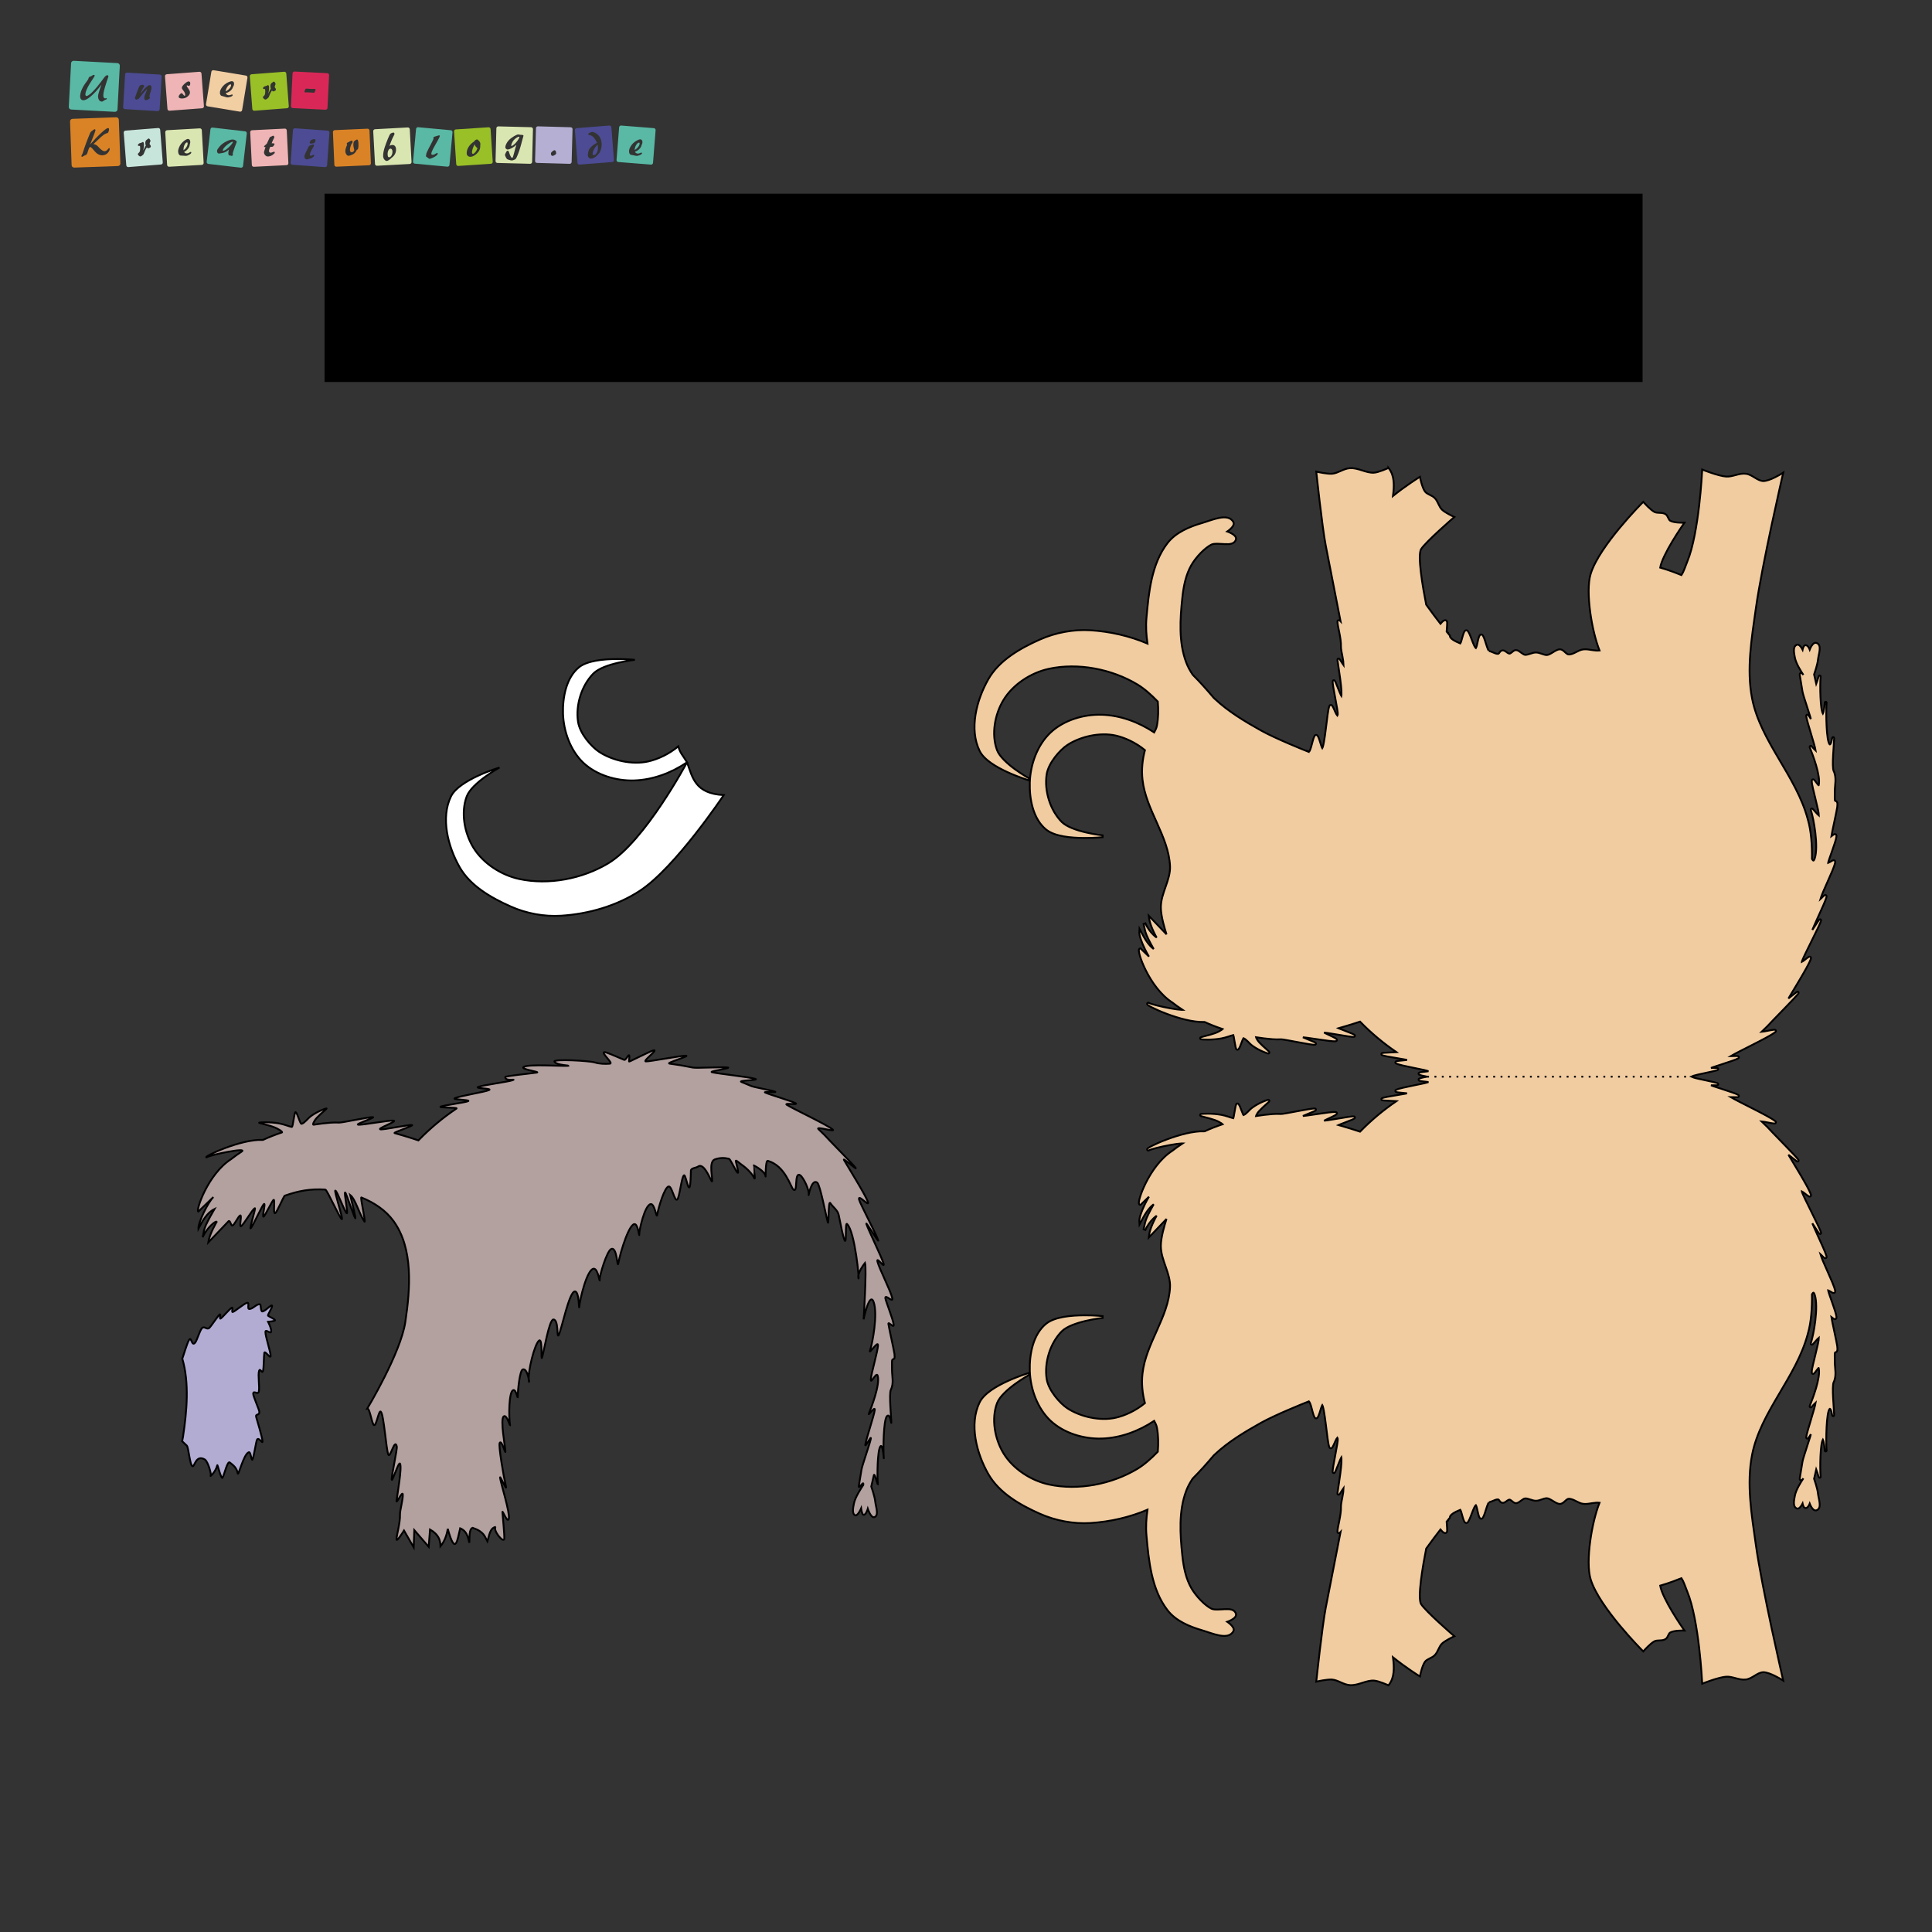 <?xml version="1.0" encoding="UTF-8" standalone="no"?>
<svg
   xmlns:dc="http://purl.org/dc/elements/1.1/"
   xmlns:cc="http://creativecommons.org/ns#"
   xmlns:rdf="http://www.w3.org/1999/02/22-rdf-syntax-ns#"
   xmlns:svg="http://www.w3.org/2000/svg"
   xmlns="http://www.w3.org/2000/svg"
   width="297mm"
   height="297mm"
   viewBox="0 0 1052.362 1052.362"
   id="svg2"
   version="1.1">
  <rect x="0" y="0" width="1052.362" height="1052.362" fill="#333333" stroke="none"/>
  <defs
     id="defs4" />
  <path
     id="path4159-8-8"
     d="m 356.305,572.066 c -0.906,-0.019 -6.773,2.982 -10.561,4.766 -1.546,0.728 -3.165,1.661 -3.119,1.287 0.891,-7.288 -1.35,-0.307 -2.645,-0.824 -3.664,-1.464 -9.756,-4.348 -10.777,-4.205 -2.082,0.292 5.121,6.137 3.053,6.291 -2.824,0.21 -5.619,0.131 -8.332,-0.682 -3.09,-0.925 -22.707,-1.986 -21.939,-0.451 1.069,2.139 9.679,2.121 7.291,2.307 -3.363,0.261 -21.325,-1.087 -24.029,0.613 -2.128,1.338 9.555,2.687 7.068,3.07 -3.391,0.522 -17.114,1.836 -17.131,2.43 -0.073,2.582 6.446,0.833 4.018,1.719 -2.514,0.917 -16.37,2.658 -18.836,3.709 -1.773,0.756 7.832,0.79 6.088,1.617 -2.523,1.196 -16.379,3.225 -18.836,4.574 -1.321,0.726 8.732,0.717 7.432,1.488 -1.268,0.752 -13.89,2.284 -15.137,3.08 -0.867,0.554 9.635,0.36 8.779,0.936 -7.385,4.962 -14.357,10.73 -20.781,17.381 0,0 -5.431,-1.87 -12.947,-3.973 -1.138,-0.318 10.681,-4.052 9.459,-4.375 -1.374,-0.363 -15.801,2.682 -17.25,2.328 -1.864,-0.456 9.229,-4.307 7.303,-4.717 -2.149,-0.458 -17.318,2.533 -19.451,2.178 -1.666,-0.278 9.693,-3.926 8.09,-4.115 -1.841,-0.217 -16.632,3.041 -18.324,2.973 -1.681,-0.068 -3.27,-0.054 -4.734,0.059 -3.084,0.238 -6.187,0.607 -9.283,1.107 -0.61,0.099 0.073,-1.865 1.818,-3.77 2.351,-2.565 6.011,-5.276 5.191,-5.111 -0.811,0.163 -4.743,1.574 -8.232,4.047 -1.939,1.375 -3.375,3.687 -5.229,4.354 -0.894,0.321 -2.179,-5.798 -3.314,-6.365 -0.758,-0.379 -1.369,8.229 -2.088,8.068 -1.807,-0.404 -4.214,-1.454 -6.779,-1.918 -4.95,-0.896 -10.251,-0.641 -10.914,-0.449 -0.743,0.215 3.937,0.993 7.662,2.344 3.025,1.097 5.271,2.808 4.676,3.006 -3.528,1.172 -6.989,2.527 -10.344,4.066 -12.043,-0.606 -32.872,9.343 -30.779,9.504 2.586,-1.552 23.168,-5.624 19.084,-3.07 -1.938,1.267 -3.814,2.608 -5.619,4.025 -12.726,8.154 -19.427,28.278 -17.898,28.605 l 8.217,-7.936 c -2.763,2.566 -8.35,13.817 -8.164,17.256 2.286,-4.36 4.602,-8.682 8.75,-10.715 -6.636,11.485 -5.34,10.96 -6.43,15.357 2.29,-5.244 7.263,-9.2 7.637,-8.404 0,0 -3.99,6.747 -4.602,11.262 l 11.133,-11.652 c 0.993,-0.481 1.178,2.874 2.166,2.387 1.099,-0.542 3.001,-4.925 4.096,-5.469 1.159,-0.575 -0.72,6.44 0.436,5.869 1.509,-0.745 6.049,-9.073 7.555,-9.795 0.712,-0.341 -3.04,11.287 -2.328,10.953 0.962,-0.451 6.389,-12.859 7.352,-13.293 0.986,-0.444 -1.243,7.337 -0.256,6.916 0.754,-0.321 4.722,-8.849 5.477,-9.154 0.882,-0.357 -0.487,7.777 0.828,7.293 0.942,-0.347 4.609,-9.333 5.244,-9.557 7.677,-2.706 13.956,-3.808 22.082,-3.332 0.931,0.054 8.058,16.04 9.004,16.137 0.878,0.09 -4.425,-15.711 -3.539,-15.584 0.992,0.143 5.269,12.179 6.264,12.369 0.788,0.151 -1.708,-11.554 -0.922,-11.373 0.552,0.127 5.85,16.649 5.582,13.738 -0.077,-0.834 -1.887,-8.712 -2.826,-12.326 2.914,2.296 4.93,10.441 7.789,14.525 0.743,0.263 -2.436,-13.475 -1.707,-13.182 6.998,2.812 13.288,7.032 17.498,12.838 10.835,14.943 9.165,36.746 6.428,55 -2.545,16.975 -20.713,47.143 -20.713,47.143 1.402,-0.339 2.523,8.76 3.73,9.042 1.231,0.288 2.543,-8.23 3.589,-7.384 1.727,1.397 2.944,20.775 4.14,23.412 1.041,2.295 3.493,-9.302 4.604,-4.416 0.361,1.586 -3.057,16.431 -2.75,18.086 0.274,1.476 3.787,-10.075 4.515,-8.738 1.158,2.128 -1.524,17.149 -1.909,20.214 -0.286,2.276 3.269,-5.644 3.422,-3.467 0.194,2.777 -1.63,8.647 -1.53,11.09 0.178,4.336 -1.912,11.22 -1.902,13.373 0.009,1.899 4.092,-4.783 4.092,-4.783 l 5.258,9.163 0.339,-9.383 7.849,9.09 0.73,-9.427 c 4.788,2.751 5.622,5.896 5.701,9.118 2.032,-2.45 3.345,-5.618 3.948,-9.497 4.222,15.314 5.288,5.903 6.768,-0.266 3.544,1.374 4.231,4.654 4.994,7.882 0.155,-3.377 -0.168,-7.473 1.788,-8.148 6.405,2.141 6.605,4.847 8.047,7.44 1.024,-3.247 1.321,-7.367 4.577,-7.935 -2.018,1.345 4.392,9.517 4.66,6.303 0.107,-1.279 -0.786,-11.541 -1.041,-14.326 -0.153,-1.677 2.81,6.522 3.471,3.516 0.716,-3.259 -4.375,-19.157 -4.773,-22.311 -0.222,-1.764 3.924,7.943 3.202,4.814 -1.329,-5.754 -4.141,-22.288 -3.402,-23.743 1.071,-2.108 3.246,6.796 3.124,4.614 -0.17,-3.04 -2.926,-17.421 -0.957,-19.045 1.832,-1.511 3.833,6.82 3.444,4.484 -0.738,-4.439 -0.599,-17.702 1.644,-18.769 1.81,-0.86 2.599,5.608 2.599,3.602 -3.9e-4,-4.022 1.139,-14.149 2.619,-14.859 2.95,-1.415 4.051,9.595 3.453,6.364 -0.87,-4.7 3.179,-20.763 5.621,-22.205 1.918,-1.133 0.823,11.523 1.522,9.401 0.913,-2.768 3.841,-20.836 6.188,-20.819 3.056,0.022 1.653,11.102 2.958,8.328 1.658,-3.525 5.604,-23.33 8.703,-23.618 2.483,-0.23 2.215,10.809 2.426,8.325 0.335,-3.942 4.221,-20.591 7.915,-20.698 2.444,-0.07 3.274,8.52 3.204,6.083 -0.076,-2.671 3.914,-15.468 6.152,-16.737 3.479,-1.972 3.364,11.444 4.049,7.548 1.077,-6.129 6.168,-22.482 9.15,-21.107 1.677,0.773 2.288,7.466 2.203,5.609 -0.105,-2.301 3.03,-16.221 6.277,-16.596 2.188,-0.253 3.091,8.098 3.47,5.944 0.74,-4.202 4.042,-15.201 6.273,-15.546 1.805,-0.279 3.168,8.217 4.632,7.155 1.327,-0.963 2.331,-12.404 3.731,-13.242 1.237,-0.741 3.371,16.952 3.756,-2.5 0.03,-1.526 2.716,-1.402 3.956,-2.281 3.443,-2.44 7.172,8.724 7.553,8.094 0.609,-1.006 -2.1,-10.628 1.5,-11.957 2.601,-0.96 5.227,-0.953 7.71,-0.356 1.294,0.311 7.6,16.188 3.742,1.362 -0.302,-1.162 2.109,1.136 3.069,1.797 3.544,2.438 6.151,5.535 6.935,7.302 1.01,2.275 -0.531,-6.951 -0.493,-6.972 0,0 6.577,3.162 6.709,6.174 0.046,1.067 -0.153,-8.941 1.225,-8.542 9.429,2.729 12.367,14.068 13.803,15.518 2.796,2.824 0.369,-9.675 3.728,-7.712 1.893,1.106 5.319,8.506 4.712,10.856 -0.14,0.543 1.585,-9.192 4.69,-6.762 1.585,1.241 4.889,18.704 5.745,21.646 0.604,2.076 0.155,-12.371 1.347,-10.533 1.448,2.234 4.072,3.909 4.571,6.46 5.783,29.563 2.906,3.434 4.523,4.901 4.437,4.026 6.915,32.135 6.232,29.568 -0.778,-2.926 3.593,-8.343 3.593,-8.343 0.946,3.427 -0.76,30.778 -0.76,30.778 0.15,-1.349 3.436,-15.525 5.507,-9.309 2.219,6.661 -0.604,21.982 -2.065,26.41 -0.719,2.177 4.285,-5.444 4.363,-3.187 0.104,2.989 -3.865,15.956 -3.899,18.912 -0.03,2.633 3.063,-4.652 3.759,-2.118 1.369,4.98 -3.625,17.678 -4.732,20.35 -1.061,2.561 3.454,-4.466 3.124,-1.671 -0.346,2.92 -4.731,15.864 -5.15,18.843 -0.313,2.228 3.356,-5.524 3.009,-3.252 -0.342,2.237 -4.698,14.498 -5.067,16.787 -0.459,2.851 -0.938,5.745 -1.429,8.691 -0.533,3.193 2.918,-3.554 2.361,-0.229 -1.073,1.579 -4.484,6.775 -5.09,10.168 -0.373,2.087 -1.215,5.539 0.758,6.314 1.334,0.524 3.194,-3.761 3.194,-3.761 0,0 0.414,3.441 1.353,3.508 1.328,0.094 2.271,-3.283 2.271,-3.283 0,0 1.702,5.116 3.535,4.547 2.738,-0.85 0.791,-5.733 0.506,-8.586 -0.278,-2.779 -2.141,-8.102 -2.141,-8.102 0,0 0.534,-2.328 1.403,-6.157 0.415,-1.828 2.418,7.12 2.168,4.649 -0.416,-4.106 -0.233,-18.067 1.365,-20.331 1.43,-2.027 2.082,8.677 1.852,6.047 -0.328,-3.755 -0.236,-20.679 1.806,-22.596 1.9,-1.784 2.347,5.817 2.329,3.215 -0.015,-2.198 -1.36,-15.302 -0.256,-17.529 1.712,-3.455 0.644,-7.424 0.631,-10.574 -0.008,-1.727 -0.016,-3.082 -0.034,-4.233 -0.059,-3.656 1.924,0.122 1.363,-4.69 -0.233,-2.002 -3,-14.098 -3.299,-16.378 -0.218,-1.663 3.118,2.763 2.866,0.357 -0.289,-2.755 -4.171,-12.356 -4.504,-14.251 -0.484,-2.758 4.345,2.705 3.773,-0.036 -0.82,-3.932 -7.086,-16.059 -8.077,-19.945 -0.866,-3.394 4.277,4.302 3.29,0.951 -1.036,-3.514 -8.207,-18.074 -9.368,-21.531 -0.679,-2.023 7.193,10.965 6.474,8.965 -0.581,-2.377 -9.757,-19.76 -10.397,-22.116 -1.034,-3.804 6.052,4.604 4.77,1.076 -1.403,-3.861 -11.205,-19.618 -13.054,-22.809 -0.883,-1.492 7.593,6.042 6.355,4.326 -1.417,-1.965 -12.568,-13.168 -13.846,-14.586 -2.02,-2.242 -4.144,-4.396 -6.361,-6.465 -2.001,-1.867 9.851,1.872 7.705,0.146 -3.51,-2.822 -21.133,-10.989 -24.979,-13.434 -1.822,-1.158 6.678,0.224 4.791,-0.85 -2.055,-1.169 -14.504,-4.788 -16.627,-5.857 -1.116,-0.562 6.688,0.14 5.555,-0.395 -1.328,-0.626 -11.597,-2.484 -12.945,-3.072 -1.804,-0.787 -3.626,-1.539 -5.463,-2.258 -2.33,-0.911 9.958,-0.874 7.584,-1.676 -3.003,-1.014 -20.68,-2.834 -23.736,-3.674 -1.633,-0.449 10.479,-2.123 8.836,-2.521 -1.796,-0.436 -17.348,0.408 -19.152,0.031 -4.248,-0.886 -8.513,-1.609 -12.77,-2.166 -2.216,-0.29 11.285,-4.106 9.078,-4.307 -2.091,-0.19 -19.89,3.23 -21.967,3.119 -1.762,-0.094 6.305,-6.05 4.559,-6.086 z"
     style="fill:#d2bcb9;fill-opacity:0.805;fill-rule:evenodd;stroke:#000000;stroke-width:1px;stroke-linecap:butt;stroke-linejoin:miter;stroke-opacity:1" />
  <g
     transform="translate(228.528,-424.538)"
     id="g4999">
    <path
       style="fill:#ffffff;fill-rule:evenodd;stroke:#000000;stroke-width:1px;stroke-linecap:butt;stroke-linejoin:miter;stroke-opacity:1"
       d="m 145.705,839.754 c 0,0 -22.943,43.015 -42.857,55 -14.086,8.478 -32.503,12.05 -48.571,8.571 -9.876,-2.138 -19.731,-8.521 -25,-17.143 -4.882,-7.988 -6.876,-19.098 -3.571,-27.857 2.799,-7.418 17.857,-15.714 17.857,-15.714 0,0 -21.912,6.514 -26.429,15.714 -5.708,11.627 -1.703,27.32 4.714,38.571 5.804,10.176 17.151,16.673 27.857,21.429 8.493,3.773 18.154,5.587 27.429,5 14.955,-0.946 30.313,-5.374 42.857,-13.571 19.349,-12.645 45.714,-52.143 45.714,-52.143 -15.772,-0.749 -17.061,-9.775 -20,-17.857 z"
       id="path4182-8" />
    <path
       style="fill:#ffffff;fill-rule:evenodd;stroke:#000000;stroke-width:1px;stroke-linecap:butt;stroke-linejoin:miter;stroke-opacity:1"
       d="m 107.453,783.513 c -7.096,0.03 -16.18,0.863 -20.641,4.516 -6.868,5.624 -8.934,16.309 -8.666,25.182 0.291,9.657 4.049,20.145 11.064,26.787 7.066,6.69 17.822,9.932 27.549,9.654 10.205,-0.291 20.311,-4.048 28.946,-9.897 -2.161,-3.566 -3.873,-5.114 -4.772,-8.689 -5.178,4.354 -11.267,7.054 -16.276,8.205 -8.891,2.044 -19.737,-0.519 -26.869,-5.213 -4.112,-2.707 -10.455,-9.776 -11.461,-16.357 -1.39,-9.097 1.894,-19.766 8.367,-26.307 5.578,-5.635 22.594,-7.441 22.594,-7.441 0,0 -4.317,-0.463 -9.836,-0.439 z"
       id="path4182-0-7" />
  </g>
  <path
     id="path4279-9"
     d="m 135.834,713.008 c -1.393,0.029 0.225,-3.608 -1.15,-3.372 -1.713,0.295 -6.398,4.511 -7.879,5.005 -0.915,0.305 0.421,-2.824 -0.528,-2.333 -1.242,0.643 -4.779,4.966 -6.045,5.86 -1.053,0.744 0.417,-2.985 -0.629,-2.116 -1.031,0.856 -4.579,6.308 -5.582,7.243 -1.361,1.269 -2.687,-1.198 -3.95,0.123 -1.366,1.429 -2.66,6.644 -3.847,8.003 -1.831,2.095 -1.893,-3.298 -3.097,-1.778 -1.157,1.462 -3.483,9.866 -3.839,10.346 3.906,13.253 2.461,28.858 0.418,42.486 -0.123,0.824 -0.295,1.686 -0.488,2.566 0.67,0.656 1.524,1.472 2.519,2.376 1.004,0.912 1.64,10.691 3.14,11.264 1.143,0.437 1.718,-6.54 6.662,-3.711 1.735,0.993 3.879,8.489 3.175,8.992 -0.675,0.482 2.554,-1.623 3.661,-5.877 0.114,-0.44 2.153,7.91 2.813,6.875 0.996,-1.561 2.744,-9.872 4.1,-8.246 1.82,1.414 3.727,2.891 4.168,5.769 0.339,2.213 3.13,-10.361 6.042,-11.446 1.195,-0.445 1.337,5.065 2.021,3.98 0.639,-1.013 1.954,-9.629 2.415,-10.675 0.914,-2.074 3.18,2.594 3.064,0.739 -0.138,-2.215 -2.812,-10.935 -3.463,-13.255 -0.535,-1.906 1.963,-0.641 1.72,-2.896 -0.137,-1.271 -3.457,-8.595 -3.341,-9.842 0.176,-1.882 2.568,0.819 3.05,-1.006 0.615,-2.328 -0.612,-9.169 0.18,-11.466 0.555,-1.61 1.615,1.83 2.108,0.206 0.491,-1.619 0.416,-8.302 0.723,-9.959 0.264,-1.427 3.399,3.511 3.455,1.758 0.067,-2.064 -2.964,-10.868 -2.847,-13.155 0.086,-1.696 2.746,1.265 3.089,-0.056 0.379,-1.463 -1.652,-5.417 -1.652,-5.417 0,0 4.028,-0.341 3.789,-0.893 -0.329,-0.759 -3.47,-2.018 -3.814,-2.44 -0.346,-0.425 2.456,-4.61 2.246,-5.393 -0.304,-1.136 -3.521,2.915 -5.339,3.076 -0.938,0.083 -0.782,-3.686 -1.176,-3.821 -1.793,-0.614 -3.82,2.443 -5.894,2.486 z"
     style="fill:#b3acd2;fill-rule:evenodd;stroke:#000000;stroke-width:1px;stroke-linecap:butt;stroke-linejoin:miter;stroke-opacity:1" />
  <g
     transform="translate(1088.317,-116.78)"
     id="g4995">
    <g
       transform="translate(-13.377,227.417)"
       id="g4176">
      <path
         id="path4960-3"
         d="m -318.66,144.242 -0.357,0.164 c 0,0 -1.234,0.569 -2.801,1.158 -1.567,0.59 -3.484,1.19 -4.703,1.266 -2.09,0.13 -4.191,-0.521 -6.352,-1.205 -2.161,-0.684 -4.38,-1.399 -6.715,-1.264 -1.806,0.105 -3.441,0.821 -5.023,1.518 -1.582,0.696 -3.114,1.374 -4.689,1.516 -1.257,0.113 -3.286,-0.128 -4.965,-0.408 -1.679,-0.28 -3.02,-0.59 -3.02,-0.59 l -0.686,-0.16 0.074,0.699 c 0,0 3.175,29.727 5.059,39.438 3.281,16.915 7.197,36.804 8.117,41.482 -0.065,-0.068 -0.145,-0.197 -0.207,-0.256 -0.225,-0.213 -0.383,-0.423 -0.803,-0.436 -0.21,-0.006 -0.485,0.154 -0.586,0.334 -0.101,0.18 -0.111,0.338 -0.111,0.504 -0.006,1.241 0.525,3.444 1.021,5.967 0.497,2.523 0.964,5.311 0.879,7.389 -0.056,1.362 0.392,3.418 0.811,5.535 0.364,1.839 0.601,3.529 0.627,4.812 -0.268,-0.373 -0.543,-0.759 -0.855,-1.27 -0.434,-0.708 -0.848,-1.413 -1.182,-1.852 -0.084,-0.11 -0.16,-0.202 -0.254,-0.289 -0.094,-0.087 -0.192,-0.234 -0.518,-0.209 -0.163,0.013 -0.341,0.132 -0.418,0.244 -0.077,0.112 -0.093,0.203 -0.105,0.281 -0.024,0.156 -0.013,0.286 0.008,0.451 0.198,1.575 0.961,6.068 1.533,10.459 0.286,2.196 0.524,4.361 0.617,6.094 0.047,0.866 0.056,1.625 0.021,2.215 -0.015,0.254 -0.058,0.309 -0.09,0.492 -0.075,-0.129 -0.12,-0.172 -0.205,-0.342 -0.419,-0.839 -0.935,-2.108 -1.436,-3.373 -0.501,-1.265 -0.986,-2.528 -1.375,-3.404 -0.194,-0.438 -0.351,-0.768 -0.527,-1.014 -0.044,-0.061 -0.089,-0.12 -0.158,-0.182 -0.069,-0.061 -0.167,-0.147 -0.363,-0.162 -0.197,-0.015 -0.423,0.127 -0.504,0.246 -0.081,0.119 -0.1,0.207 -0.115,0.291 -0.066,0.355 -0.026,0.751 0.039,1.334 0.065,0.583 0.174,1.311 0.311,2.141 0.273,1.659 0.66,3.721 1.045,5.779 0.385,2.058 0.768,4.112 1.031,5.742 0.132,0.815 0.232,1.526 0.289,2.07 0.057,0.545 0.044,0.969 0.037,1.002 -0.107,0.472 -0.212,0.624 -0.262,0.707 -0.238,-0.25 -0.701,-1.082 -1.121,-2.035 -0.437,-0.991 -0.871,-2.073 -1.297,-2.818 -0.213,-0.373 -0.38,-0.678 -0.754,-0.873 -0.187,-0.097 -0.494,-0.122 -0.715,0.002 -0.221,0.124 -0.333,0.308 -0.422,0.504 -0.19,0.42 -0.332,1.019 -0.486,1.818 -0.154,0.799 -0.308,1.785 -0.463,2.895 -0.31,2.218 -0.629,4.932 -0.963,7.604 -0.334,2.672 -0.685,5.302 -1.057,7.336 -0.186,1.017 -0.377,1.886 -0.568,2.523 -0.136,0.454 -0.238,0.592 -0.328,0.752 -0.064,-0.109 -0.112,-0.165 -0.188,-0.342 -0.27,-0.63 -0.572,-1.602 -0.879,-2.596 -0.306,-0.994 -0.618,-2.013 -0.947,-2.797 -0.165,-0.392 -0.329,-0.725 -0.533,-0.992 -0.102,-0.134 -0.215,-0.255 -0.373,-0.35 -0.159,-0.095 -0.387,-0.152 -0.602,-0.102 -0.433,0.101 -0.602,0.411 -0.775,0.732 -0.174,0.321 -0.327,0.716 -0.48,1.174 -0.306,0.916 -0.602,2.074 -0.904,3.205 -0.302,1.131 -0.612,2.236 -0.916,3.002 -0.152,0.383 -0.308,0.682 -0.422,0.83 -0.043,0.056 -0.061,0.068 -0.076,0.08 l -1.086,-0.264 0.119,0.197 c -1.892,-0.755 -17.575,-7.029 -25.541,-11.5 -8.803,-4.941 -17.582,-10.212 -24.902,-17.072 -0.225,-0.211 -0.454,-0.429 -0.684,-0.645 -3.663,-4.354 -7.517,-8.662 -11.383,-12.527 -1.421,-2.095 -2.633,-4.296 -3.523,-6.641 -4.182,-11.011 -3.378,-23.641 -2.111,-35.484 0.654,-6.116 1.894,-12.41 4.936,-17.66 2.599,-4.487 7.4,-9.389 10.918,-11.119 1.618,-0.741 4.609,-0.369 7.322,-0.25 1.358,0.059 2.654,0.047 3.744,-0.295 1.09,-0.342 1.988,-1.102 2.275,-2.346 0.175,-0.759 -0.215,-1.458 -0.748,-1.994 -0.533,-0.536 -1.243,-0.982 -1.959,-1.359 -1.023,-0.539 -1.563,-0.693 -2.076,-0.873 0.439,-0.299 0.88,-0.556 1.684,-1.295 0.573,-0.526 1.124,-1.116 1.49,-1.748 0.366,-0.632 0.564,-1.383 0.219,-2.057 -0.692,-1.349 -1.865,-2.114 -3.219,-2.42 -1.354,-0.306 -2.895,-0.196 -4.5,0.109 -3.211,0.61 -6.708,2.018 -9.297,2.771 -6.902,2.01 -14.328,5.102 -18.824,10.889 -8.77,11.286 -10.291,26.931 -11.533,40.977 -0.408,4.61 -0.076,9.219 0.564,13.816 -9.788,-4.17 -20.45,-6.575 -30.934,-7.238 -9.362,-0.592 -19.095,1.235 -27.662,5.041 -10.741,4.771 -22.19,11.296 -28.088,21.637 -6.472,11.347 -10.558,27.171 -4.73,39.041 2.379,4.845 9.069,8.745 15.148,11.541 6.079,2.796 11.586,4.432 11.586,4.432 l 0.385,-0.916 c 0,0 -3.741,-2.061 -7.826,-5.041 -4.085,-2.98 -8.486,-6.922 -9.803,-10.412 -3.232,-8.566 -1.279,-19.556 3.527,-27.42 5.182,-8.479 14.938,-14.807 24.68,-16.916 15.922,-3.447 34.234,0.102 48.209,8.512 3.641,2.191 7.416,5.471 11.137,9.342 0.374,4.4 0.331,8.77 -0.473,13.107 -0.24,1.295 -0.834,2.496 -1.49,3.693 -8.578,-5.68 -18.536,-9.348 -28.633,-9.637 -9.848,-0.281 -20.715,2.982 -27.906,9.791 -7.142,6.762 -10.926,17.36 -11.221,27.135 -0.27,8.963 1.779,19.794 8.85,25.584 4.689,3.84 13.822,4.599 20.955,4.629 5.548,0.023 9.891,-0.441 9.891,-0.441 l 0,-0.996 c 0,0 -4.227,-0.448 -9.145,-1.596 -4.918,-1.148 -10.518,-3.043 -13.146,-5.699 -6.342,-6.407 -9.592,-16.956 -8.229,-25.879 0.966,-6.324 7.266,-13.399 11.242,-16.016 7.007,-4.612 17.767,-7.148 26.482,-5.145 4.853,1.116 10.764,3.742 15.82,7.922 -1.401,5.199 -1.927,10.733 -1.332,16.086 0.922,8.303 4.517,16.016 7.945,23.689 3.428,7.673 6.688,15.302 7.051,23.42 0.166,3.715 -1.055,7.358 -2.348,11.061 -1.293,3.702 -2.657,7.46 -2.652,11.418 0.006,4.763 2.098,11.583 3.084,14.65 l -9.643,-10.094 0.205,1.525 c 0.321,2.368 1.49,5.201 2.574,7.473 0.775,1.625 1.141,2.215 1.498,2.844 -0.483,-0.326 -1.057,-0.761 -1.725,-1.416 -1.536,-1.506 -3.317,-3.766 -4.428,-6.309 l -0.943,0.32 c 0.995,4.017 0.249,4.385 5.465,13.639 -2.939,-2.19 -4.929,-5.67 -6.857,-9.35 l -0.844,-1.609 -0.1,1.814 c -0.055,1.009 0.286,2.372 0.836,3.977 0.55,1.605 1.323,3.427 2.189,5.223 0.699,1.449 1.454,2.791 2.199,4.068 l -4.621,-4.465 -0.262,0.057 c -0.185,0.04 -0.344,0.17 -0.43,0.299 -0.086,0.129 -0.123,0.255 -0.146,0.381 -0.048,0.252 -0.042,0.524 -0.008,0.85 0.067,0.652 0.261,1.514 0.572,2.562 0.623,2.097 1.725,4.92 3.275,7.99 3.094,6.128 7.965,13.244 14.432,17.404 0.007,0.005 0.015,0.011 0.021,0.016 0.006,0.004 0.012,0.01 0.018,0.014 1.756,1.377 3.582,2.677 5.461,3.912 -0.147,0.004 -0.263,0.016 -0.451,0.01 -1.338,-0.045 -3.607,-0.36 -6.074,-0.805 -2.467,-0.444 -5.146,-1.018 -7.361,-1.574 -1.108,-0.278 -2.101,-0.553 -2.889,-0.803 -0.787,-0.25 -1.384,-0.491 -1.623,-0.635 l -0.137,-0.082 -0.16,0.014 c -0.122,0.009 -0.283,0.012 -0.459,0.203 -0.088,0.096 -0.146,0.248 -0.148,0.373 -0.002,0.125 0.033,0.217 0.066,0.285 0.136,0.273 0.294,0.36 0.514,0.52 0.439,0.32 1.135,0.722 2.07,1.201 1.87,0.958 4.667,2.202 7.908,3.424 6.439,2.427 14.597,4.762 20.756,4.49 3.175,1.453 6.452,2.719 9.781,3.844 -0.154,0.142 -0.295,0.281 -0.588,0.48 -0.823,0.561 -2.112,1.25 -3.584,1.783 -1.828,0.663 -3.916,1.194 -5.459,1.584 -0.771,0.195 -1.402,0.353 -1.824,0.486 -0.211,0.067 -0.348,0.1 -0.531,0.227 -0.046,0.032 -0.1,0.07 -0.162,0.162 -0.062,0.092 -0.125,0.285 -0.07,0.459 0.055,0.174 0.168,0.257 0.24,0.301 0.072,0.044 0.126,0.062 0.176,0.076 0.308,0.089 0.72,0.119 1.4,0.156 0.681,0.038 1.57,0.059 2.594,0.047 2.048,-0.025 4.635,-0.186 7.148,-0.641 2.529,-0.458 4.806,-1.419 6.51,-1.84 0.064,0.175 0.139,0.437 0.215,0.783 0.165,0.754 0.331,1.799 0.5,2.842 0.169,1.043 0.34,2.083 0.521,2.863 0.091,0.39 0.179,0.711 0.299,0.973 0.06,0.131 0.119,0.252 0.256,0.377 0.069,0.062 0.166,0.129 0.299,0.158 0.133,0.029 0.289,0.005 0.4,-0.051 0.286,-0.143 0.458,-0.365 0.627,-0.621 0.169,-0.257 0.323,-0.56 0.477,-0.898 0.307,-0.676 0.603,-1.492 0.891,-2.271 0.287,-0.779 0.566,-1.524 0.811,-2.021 0.102,-0.207 0.189,-0.332 0.258,-0.424 0.745,0.312 1.484,0.913 2.258,1.688 0.822,0.822 1.681,1.768 2.711,2.498 1.78,1.262 3.661,2.245 5.205,2.938 1.544,0.693 2.692,1.086 3.217,1.191 0.099,0.02 0.223,0.091 0.475,-0.072 0.126,-0.082 0.229,-0.268 0.24,-0.402 0.012,-0.134 -0.02,-0.214 -0.045,-0.273 -0.099,-0.24 -0.202,-0.31 -0.348,-0.459 -0.291,-0.298 -0.745,-0.7 -1.299,-1.189 -1.108,-0.979 -2.599,-2.291 -3.746,-3.543 -0.837,-0.913 -1.419,-1.848 -1.703,-2.498 -0.082,-0.188 -0.086,-0.263 -0.117,-0.387 2.962,0.466 5.928,0.831 8.877,1.059 1.489,0.115 3.096,0.129 4.793,0.06 0.117,-0.005 0.547,0.03 1.107,0.111 0.561,0.081 1.28,0.202 2.104,0.348 1.648,0.291 3.713,0.685 5.783,1.074 2.071,0.39 4.147,0.776 5.828,1.051 0.84,0.138 1.581,0.247 2.178,0.316 0.597,0.069 1.022,0.109 1.363,0.068 0.082,-0.01 0.163,-0.021 0.273,-0.074 0.11,-0.054 0.287,-0.207 0.318,-0.426 0.031,-0.219 -0.061,-0.359 -0.123,-0.439 -0.062,-0.08 -0.119,-0.126 -0.178,-0.172 -0.236,-0.182 -0.545,-0.332 -0.963,-0.523 -0.837,-0.384 -2.055,-0.865 -3.27,-1.35 -0.98,-0.391 -1.834,-0.754 -2.584,-1.086 0.564,0.049 1.195,0.113 1.951,0.209 1.746,0.222 3.908,0.548 6.072,0.871 2.164,0.323 4.331,0.644 6.1,0.855 0.884,0.106 1.669,0.184 2.311,0.223 0.641,0.038 1.117,0.048 1.498,-0.033 0.183,-0.039 0.418,-0.094 0.561,-0.383 0.071,-0.145 0.072,-0.323 0.037,-0.445 -0.035,-0.122 -0.091,-0.204 -0.146,-0.273 -0.221,-0.278 -0.508,-0.442 -0.896,-0.666 -0.777,-0.447 -1.927,-0.98 -3.076,-1.516 -1.095,-0.51 -2.149,-1.01 -2.865,-1.412 0.02,0.002 0.017,-5e-5 0.037,0.002 0.52,0.047 1.2,0.134 1.984,0.248 1.568,0.229 3.55,0.565 5.529,0.9 1.98,0.336 3.959,0.672 5.537,0.902 0.789,0.115 1.476,0.205 2.021,0.254 0.545,0.049 0.888,0.089 1.248,-0.006 0.091,-0.024 0.214,-0.055 0.338,-0.207 0.124,-0.152 0.136,-0.434 0.078,-0.57 -0.116,-0.274 -0.24,-0.305 -0.371,-0.391 -0.262,-0.171 -0.625,-0.344 -1.094,-0.549 -0.938,-0.409 -2.268,-0.915 -3.598,-1.422 -1.33,-0.507 -2.662,-1.014 -3.572,-1.406 -0.124,-0.053 -0.157,-0.078 -0.264,-0.127 6.501,-1.862 11.496,-3.521 11.715,-3.596 6.143,6.329 12.797,11.827 19.814,16.621 -0.035,0.003 -0.042,0.007 -0.078,0.01 -0.83,0.07 -2.033,0.118 -3.238,0.164 -1.205,0.046 -2.412,0.092 -3.281,0.162 -0.435,0.035 -0.775,0.071 -1.039,0.135 -0.132,0.032 -0.239,0.016 -0.436,0.213 -0.098,0.099 -0.199,0.369 -0.131,0.564 0.069,0.195 0.176,0.259 0.25,0.307 0.286,0.183 0.618,0.269 1.102,0.393 0.484,0.124 1.091,0.254 1.785,0.389 1.389,0.269 3.126,0.557 4.861,0.846 1.735,0.288 3.468,0.576 4.84,0.836 0.452,0.086 0.786,0.162 1.145,0.24 -0.643,0.076 -1.3,0.152 -2.092,0.219 -1.092,0.092 -2.185,0.182 -2.955,0.301 -0.385,0.059 -0.668,0.103 -0.936,0.232 -0.067,0.032 -0.138,0.071 -0.217,0.148 -0.079,0.078 -0.175,0.224 -0.178,0.406 -0.003,0.182 0.086,0.329 0.162,0.41 0.076,0.082 0.146,0.125 0.217,0.164 0.742,0.407 2.054,0.763 3.75,1.164 1.696,0.401 3.741,0.82 5.785,1.232 2.044,0.413 4.087,0.822 5.77,1.199 1.116,0.25 1.678,0.448 2.357,0.658 -0.535,0.075 -1.04,0.152 -1.693,0.221 -0.98,0.103 -1.959,0.203 -2.629,0.334 -0.335,0.066 -0.557,0.065 -0.848,0.309 -0.073,0.061 -0.164,0.158 -0.205,0.318 -0.041,0.16 0.008,0.351 0.078,0.459 0.141,0.216 0.279,0.255 0.428,0.318 0.726,0.31 2.036,0.599 3.73,0.926 0.124,0.024 0.296,0.05 0.424,0.074 -0.128,0.024 -0.3,0.05 -0.424,0.074 -1.694,0.327 -3.004,0.616 -3.73,0.926 -0.149,0.063 -0.287,0.103 -0.428,0.318 -0.07,0.108 -0.119,0.299 -0.078,0.459 0.041,0.16 0.132,0.258 0.205,0.318 0.291,0.243 0.513,0.243 0.848,0.309 0.67,0.131 1.649,0.231 2.629,0.334 0.653,0.069 1.159,0.145 1.693,0.221 -0.68,0.21 -1.242,0.408 -2.357,0.658 -1.683,0.377 -3.725,0.786 -5.77,1.199 -2.044,0.413 -4.089,0.831 -5.785,1.232 -1.696,0.401 -3.008,0.757 -3.75,1.164 -0.07,0.039 -0.141,0.082 -0.217,0.164 -0.076,0.082 -0.165,0.228 -0.162,0.41 0.003,0.182 0.099,0.329 0.178,0.406 0.079,0.078 0.15,0.116 0.217,0.148 0.268,0.13 0.551,0.173 0.936,0.232 0.77,0.118 1.863,0.208 2.955,0.301 0.792,0.067 1.448,0.143 2.092,0.219 -0.359,0.079 -0.693,0.155 -1.145,0.24 -1.371,0.26 -3.105,0.548 -4.84,0.836 -1.735,0.288 -3.472,0.576 -4.861,0.846 -0.695,0.135 -1.302,0.265 -1.785,0.389 -0.484,0.124 -0.815,0.21 -1.102,0.393 -0.074,0.047 -0.181,0.112 -0.25,0.307 -0.069,0.195 0.033,0.466 0.131,0.564 0.197,0.197 0.303,0.181 0.436,0.213 0.264,0.064 0.604,0.1 1.039,0.135 0.869,0.07 2.076,0.116 3.281,0.162 1.205,0.046 2.409,0.094 3.238,0.164 0.037,0.003 0.043,0.007 0.078,0.01 -7.018,4.794 -13.671,10.292 -19.814,16.621 -0.219,-0.075 -5.214,-1.734 -11.715,-3.596 0.107,-0.049 0.14,-0.074 0.264,-0.127 0.91,-0.392 2.242,-0.899 3.572,-1.406 1.33,-0.507 2.659,-1.013 3.598,-1.422 0.469,-0.205 0.832,-0.377 1.094,-0.549 0.131,-0.086 0.255,-0.117 0.371,-0.391 0.058,-0.137 0.046,-0.418 -0.078,-0.57 -0.124,-0.152 -0.247,-0.183 -0.338,-0.207 -0.36,-0.095 -0.703,-0.055 -1.248,-0.006 -0.545,0.049 -1.232,0.139 -2.021,0.254 -1.578,0.23 -3.557,0.566 -5.537,0.902 -1.98,0.336 -3.961,0.672 -5.529,0.9 -0.784,0.114 -1.465,0.201 -1.984,0.248 -0.021,0.002 -0.017,2.5e-4 -0.037,0.002 0.716,-0.402 1.771,-0.902 2.865,-1.412 1.15,-0.535 2.299,-1.068 3.076,-1.516 0.389,-0.224 0.676,-0.388 0.896,-0.666 0.055,-0.07 0.111,-0.152 0.146,-0.273 0.035,-0.122 0.034,-0.301 -0.037,-0.445 -0.142,-0.289 -0.377,-0.344 -0.561,-0.383 -0.381,-0.081 -0.857,-0.071 -1.498,-0.033 -0.641,0.038 -1.426,0.117 -2.311,0.223 -1.769,0.212 -3.935,0.532 -6.1,0.855 -2.164,0.323 -4.326,0.649 -6.072,0.871 -0.757,0.096 -1.388,0.16 -1.951,0.209 0.75,-0.332 1.604,-0.695 2.584,-1.086 1.215,-0.485 2.433,-0.966 3.27,-1.35 0.418,-0.192 0.727,-0.342 0.963,-0.523 0.059,-0.045 0.116,-0.092 0.178,-0.172 0.062,-0.08 0.154,-0.221 0.123,-0.439 -0.031,-0.219 -0.208,-0.372 -0.318,-0.426 -0.11,-0.054 -0.192,-0.065 -0.273,-0.074 -0.341,-0.04 -0.766,-0.001 -1.363,0.068 -0.597,0.07 -1.337,0.179 -2.178,0.316 -1.681,0.275 -3.758,0.661 -5.828,1.051 -2.071,0.39 -4.135,0.783 -5.783,1.074 -0.824,0.146 -1.543,0.267 -2.104,0.348 -0.561,0.081 -0.991,0.116 -1.107,0.111 -1.696,-0.069 -3.304,-0.054 -4.793,0.06 -2.949,0.228 -5.915,0.592 -8.877,1.059 0.032,-0.123 0.035,-0.199 0.117,-0.387 0.284,-0.65 0.866,-1.585 1.703,-2.498 1.147,-1.252 2.639,-2.564 3.746,-3.543 0.554,-0.489 1.008,-0.891 1.299,-1.189 0.146,-0.149 0.248,-0.219 0.348,-0.459 0.025,-0.06 0.057,-0.139 0.045,-0.273 -0.012,-0.134 -0.114,-0.321 -0.24,-0.402 -0.252,-0.163 -0.376,-0.092 -0.475,-0.072 -0.525,0.106 -1.673,0.499 -3.217,1.191 -1.544,0.693 -3.425,1.676 -5.205,2.938 -1.03,0.73 -1.889,1.676 -2.711,2.498 -0.774,0.774 -1.513,1.376 -2.258,1.688 -0.068,-0.092 -0.156,-0.217 -0.258,-0.424 -0.244,-0.497 -0.523,-1.242 -0.811,-2.021 -0.287,-0.779 -0.584,-1.595 -0.891,-2.271 -0.153,-0.338 -0.308,-0.642 -0.477,-0.898 -0.169,-0.257 -0.341,-0.478 -0.627,-0.621 -0.111,-0.056 -0.267,-0.08 -0.4,-0.051 -0.133,0.029 -0.23,0.096 -0.299,0.158 -0.137,0.125 -0.196,0.246 -0.256,0.377 -0.119,0.262 -0.208,0.582 -0.299,0.973 -0.182,0.78 -0.353,1.82 -0.521,2.863 -0.169,1.043 -0.335,2.088 -0.5,2.842 -0.076,0.346 -0.151,0.608 -0.215,0.783 -1.704,-0.421 -3.981,-1.382 -6.51,-1.84 -2.514,-0.455 -5.1,-0.616 -7.148,-0.641 -1.024,-0.012 -1.913,0.009 -2.594,0.047 -0.681,0.038 -1.092,0.067 -1.4,0.156 -0.05,0.014 -0.104,0.032 -0.176,0.076 -0.072,0.044 -0.185,0.127 -0.24,0.301 -0.055,0.174 0.008,0.367 0.07,0.459 0.062,0.092 0.116,0.13 0.162,0.162 0.183,0.127 0.32,0.16 0.531,0.227 0.422,0.134 1.053,0.291 1.824,0.486 1.543,0.39 3.63,0.921 5.459,1.584 1.472,0.534 2.761,1.223 3.584,1.783 0.293,0.199 0.434,0.339 0.588,0.48 -3.329,1.125 -6.606,2.391 -9.781,3.844 -6.158,-0.272 -14.317,2.063 -20.756,4.49 -3.242,1.222 -6.038,2.466 -7.908,3.424 -0.935,0.479 -1.632,0.881 -2.07,1.201 -0.219,0.16 -0.378,0.246 -0.514,0.52 -0.034,0.068 -0.068,0.16 -0.066,0.285 0.002,0.125 0.061,0.277 0.148,0.373 0.176,0.191 0.337,0.194 0.459,0.203 l 0.16,0.014 0.137,-0.082 c 0.239,-0.143 0.836,-0.385 1.623,-0.635 0.787,-0.25 1.781,-0.524 2.889,-0.803 2.216,-0.557 4.894,-1.13 7.361,-1.574 2.467,-0.444 4.736,-0.76 6.074,-0.805 0.188,-0.006 0.305,0.004 0.451,0.008 -1.879,1.235 -3.705,2.535 -5.461,3.912 -0.006,0.004 -0.011,0.01 -0.018,0.014 -0.007,0.005 -0.015,0.01 -0.021,0.016 -6.467,4.16 -11.338,11.276 -14.432,17.404 -1.55,3.071 -2.652,5.893 -3.275,7.99 -0.312,1.049 -0.505,1.911 -0.572,2.562 -0.034,0.326 -0.04,0.598 0.008,0.85 0.024,0.126 0.061,0.252 0.146,0.381 0.086,0.129 0.245,0.259 0.43,0.299 l 0.262,0.057 4.621,-4.465 c -0.745,1.277 -1.5,2.619 -2.199,4.068 -0.866,1.796 -1.64,3.618 -2.189,5.223 -0.55,1.605 -0.891,2.967 -0.836,3.977 l 0.1,1.814 0.844,-1.609 c 1.929,-3.68 3.919,-7.16 6.857,-9.35 -5.216,9.254 -4.47,9.621 -5.465,13.639 l 0.943,0.32 c 1.11,-2.543 2.892,-4.803 4.428,-6.309 0.668,-0.655 1.242,-1.09 1.725,-1.416 -0.357,0.629 -0.723,1.219 -1.498,2.844 -1.084,2.272 -2.254,5.105 -2.574,7.473 l -0.205,1.525 9.643,-10.094 c -0.986,3.067 -3.078,9.888 -3.084,14.65 -0.005,3.958 1.359,7.716 2.652,11.418 1.293,3.702 2.514,7.346 2.348,11.061 -0.363,8.118 -3.622,15.747 -7.051,23.42 -3.428,7.673 -7.023,15.386 -7.945,23.689 -0.595,5.353 -0.069,10.887 1.332,16.086 -5.057,4.18 -10.967,6.806 -15.82,7.922 -8.716,2.004 -19.475,-0.533 -26.482,-5.145 -3.976,-2.617 -10.276,-9.692 -11.242,-16.016 -1.363,-8.923 1.887,-19.472 8.229,-25.879 2.629,-2.656 8.229,-4.551 13.146,-5.699 4.918,-1.148 9.145,-1.596 9.145,-1.596 l 0,-0.996 c 0,0 -4.343,-0.465 -9.891,-0.441 -7.133,0.03 -16.266,0.789 -20.955,4.629 -7.07,5.79 -9.12,16.621 -8.85,25.584 0.295,9.775 4.079,20.373 11.221,27.135 7.191,6.809 18.058,10.072 27.906,9.791 10.097,-0.288 20.055,-3.957 28.633,-9.637 0.656,1.197 1.25,2.398 1.49,3.693 0.803,4.337 0.847,8.707 0.473,13.107 -3.721,3.871 -7.496,7.151 -11.137,9.342 -13.975,8.41 -32.287,11.959 -48.209,8.512 -9.742,-2.109 -19.498,-8.438 -24.68,-16.916 -4.806,-7.863 -6.76,-18.854 -3.527,-27.42 1.317,-3.49 5.717,-7.432 9.803,-10.412 4.085,-2.98 7.826,-5.041 7.826,-5.041 l -0.385,-0.916 c 0,0 -5.507,1.636 -11.586,4.432 -6.079,2.796 -12.77,6.696 -15.148,11.541 -5.827,11.87 -1.742,27.694 4.73,39.041 5.898,10.34 17.347,16.866 28.088,21.637 8.568,3.806 18.3,5.633 27.662,5.041 10.484,-0.663 21.145,-3.068 30.934,-7.238 -0.641,4.597 -0.972,9.207 -0.564,13.816 1.242,14.045 2.763,29.691 11.533,40.977 4.497,5.787 11.922,8.879 18.824,10.889 2.588,0.754 6.086,2.161 9.297,2.771 1.605,0.305 3.146,0.415 4.5,0.109 1.354,-0.306 2.527,-1.071 3.219,-2.42 0.346,-0.674 0.148,-1.425 -0.219,-2.057 -0.366,-0.632 -0.918,-1.222 -1.49,-1.748 -0.804,-0.739 -1.244,-0.996 -1.684,-1.295 0.513,-0.18 1.053,-0.334 2.076,-0.873 0.716,-0.377 1.426,-0.823 1.959,-1.359 0.533,-0.536 0.923,-1.235 0.748,-1.994 -0.287,-1.244 -1.185,-2.003 -2.275,-2.346 -1.09,-0.342 -2.387,-0.354 -3.744,-0.295 -2.714,0.119 -5.704,0.491 -7.322,-0.25 -3.518,-1.73 -8.319,-6.632 -10.918,-11.119 -3.041,-5.25 -4.282,-11.544 -4.936,-17.66 -1.267,-11.844 -2.07,-24.473 2.111,-35.484 0.89,-2.345 2.102,-4.546 3.523,-6.641 3.866,-3.866 7.72,-8.173 11.383,-12.527 0.229,-0.216 0.459,-0.434 0.684,-0.645 7.321,-6.86 16.099,-12.132 24.902,-17.072 7.966,-4.471 23.649,-10.745 25.541,-11.5 l -0.119,0.197 1.086,-0.264 c 0.015,0.012 0.033,0.024 0.076,0.08 0.114,0.148 0.27,0.447 0.422,0.83 0.304,0.766 0.614,1.871 0.916,3.002 0.302,1.131 0.598,2.289 0.904,3.205 0.153,0.458 0.307,0.853 0.48,1.174 0.174,0.321 0.343,0.631 0.775,0.732 0.215,0.05 0.443,-0.007 0.602,-0.102 0.159,-0.095 0.271,-0.216 0.373,-0.35 0.204,-0.267 0.369,-0.6 0.533,-0.992 0.329,-0.784 0.641,-1.803 0.947,-2.797 0.306,-0.994 0.609,-1.966 0.879,-2.596 0.076,-0.177 0.124,-0.232 0.188,-0.342 0.09,0.159 0.192,0.297 0.328,0.752 0.192,0.638 0.382,1.506 0.568,2.523 0.372,2.034 0.722,4.664 1.057,7.336 0.334,2.672 0.652,5.385 0.963,7.604 0.155,1.109 0.309,2.095 0.463,2.895 0.154,0.799 0.296,1.398 0.486,1.818 0.089,0.196 0.201,0.38 0.422,0.504 0.221,0.124 0.528,0.099 0.715,0.002 0.374,-0.195 0.541,-0.5 0.754,-0.873 0.426,-0.745 0.86,-1.827 1.297,-2.818 0.42,-0.953 0.883,-1.785 1.121,-2.035 0.05,0.083 0.155,0.236 0.262,0.707 0.007,0.033 0.019,0.457 -0.037,1.002 -0.057,0.545 -0.158,1.255 -0.289,2.07 -0.263,1.631 -0.646,3.684 -1.031,5.742 -0.385,2.058 -0.772,4.121 -1.045,5.779 -0.136,0.829 -0.246,1.558 -0.311,2.141 -0.065,0.583 -0.105,0.979 -0.039,1.334 0.016,0.084 0.034,0.172 0.115,0.291 0.081,0.119 0.307,0.262 0.504,0.246 0.197,-0.015 0.294,-0.101 0.363,-0.162 0.069,-0.061 0.114,-0.12 0.158,-0.182 0.177,-0.246 0.333,-0.575 0.527,-1.014 0.389,-0.876 0.874,-2.139 1.375,-3.404 0.501,-1.265 1.016,-2.534 1.436,-3.373 0.085,-0.169 0.13,-0.212 0.205,-0.342 0.032,0.183 0.075,0.238 0.09,0.492 0.035,0.59 0.025,1.349 -0.021,2.215 -0.093,1.732 -0.331,3.898 -0.617,6.094 -0.572,4.391 -1.336,8.884 -1.533,10.459 -0.021,0.165 -0.032,0.295 -0.008,0.451 0.012,0.078 0.029,0.169 0.105,0.281 0.077,0.112 0.255,0.231 0.418,0.244 0.325,0.025 0.424,-0.122 0.518,-0.209 0.094,-0.087 0.17,-0.179 0.254,-0.289 0.334,-0.439 0.748,-1.143 1.182,-1.852 0.313,-0.511 0.588,-0.896 0.855,-1.27 -0.026,1.284 -0.263,2.973 -0.627,4.812 -0.419,2.117 -0.866,4.173 -0.811,5.535 0.085,2.077 -0.382,4.866 -0.879,7.389 -0.497,2.523 -1.027,4.726 -1.021,5.967 7.9e-4,0.166 0.01,0.323 0.111,0.504 0.101,0.18 0.376,0.34 0.586,0.334 0.419,-0.013 0.578,-0.222 0.803,-0.436 0.062,-0.059 0.142,-0.187 0.207,-0.256 -0.921,4.678 -4.836,24.568 -8.117,41.482 -1.884,9.711 -5.059,39.438 -5.059,39.438 l -0.074,0.699 0.686,-0.16 c 0,0 1.341,-0.31 3.02,-0.59 1.679,-0.28 3.708,-0.521 4.965,-0.408 1.576,0.142 3.107,0.819 4.689,1.516 1.582,0.696 3.217,1.413 5.023,1.518 2.334,0.136 4.554,-0.58 6.715,-1.264 2.161,-0.684 4.261,-1.335 6.352,-1.205 1.219,0.076 3.136,0.676 4.703,1.266 1.567,0.589 2.801,1.158 2.801,1.158 l 0.357,0.164 0.244,-0.309 c 3.051,-3.854 2.984,-9.296 2.229,-14.986 7.116,5.722 14.088,10.055 14.088,10.055 l 0.611,0.371 0.139,-0.701 c 0,0 0.267,-1.346 0.738,-2.951 0.471,-1.606 1.175,-3.476 1.906,-4.41 0.571,-0.729 1.45,-1.208 2.422,-1.691 0.972,-0.483 2.031,-0.966 2.857,-1.82 0.929,-0.961 1.482,-2.147 2.021,-3.273 0.54,-1.126 1.067,-2.194 1.857,-2.98 0.784,-0.78 2.331,-1.743 3.66,-2.477 1.329,-0.733 2.441,-1.254 2.441,-1.254 l 0.701,-0.326 -0.586,-0.506 c 0,0 -3.777,-3.261 -7.871,-7.033 -2.047,-1.886 -4.174,-3.9 -5.941,-5.693 -1.767,-1.794 -3.184,-3.391 -3.766,-4.332 -0.416,-0.673 -0.683,-2.402 -0.672,-4.662 0.011,-2.26 0.248,-5.075 0.611,-8.08 0.722,-5.974 1.944,-12.689 2.877,-17.447 2.899,-4.062 5.59,-7.603 7.777,-10.412 0.584,0.692 1.181,1.383 1.764,1.707 0.368,0.205 0.774,0.353 1.201,0.18 0.427,-0.174 0.631,-0.636 0.672,-1.131 0.03,-0.366 -9.9e-4,-1.005 -0.055,-1.926 -0.05,-0.865 -0.128,-1.959 -0.213,-3.098 0.313,-0.386 0.32,-0.391 0.551,-0.674 l 0.199,-0.006 -0.031,-0.203 c 0.341,-0.417 0.934,-1.143 0.934,-1.143 l 0.123,-0.148 -0.008,-0.193 c -0.025,-0.539 0.472,-1.235 1.523,-1.975 1.015,-0.714 2.499,-1.43 4.139,-2.113 0.077,0.111 0.191,0.325 0.305,0.627 0.244,0.646 0.499,1.6 0.764,2.562 0.265,0.962 0.537,1.932 0.857,2.678 0.16,0.373 0.327,0.691 0.559,0.945 0.232,0.254 0.639,0.464 1.031,0.346 0.394,-0.118 0.603,-0.398 0.822,-0.725 0.219,-0.326 0.428,-0.732 0.641,-1.199 0.426,-0.935 0.864,-2.115 1.309,-3.287 0.444,-1.172 0.895,-2.335 1.322,-3.205 0.214,-0.435 0.425,-0.795 0.607,-1.035 0.144,-0.189 0.222,-0.227 0.273,-0.26 0.081,0.12 0.193,0.36 0.299,0.682 0.218,0.663 0.425,1.627 0.635,2.6 0.21,0.972 0.423,1.953 0.689,2.715 0.133,0.381 0.273,0.709 0.477,0.979 0.203,0.269 0.571,0.522 0.975,0.445 0.419,-0.08 0.613,-0.368 0.803,-0.67 0.19,-0.302 0.361,-0.675 0.535,-1.109 0.348,-0.868 0.694,-1.972 1.043,-3.068 0.349,-1.097 0.7,-2.187 1.033,-2.99 0.166,-0.402 0.331,-0.732 0.469,-0.939 0.138,-0.207 0.254,-0.235 0.164,-0.221 1.124,-0.181 2.358,-0.868 3.439,-1.25 0.541,-0.191 1.032,-0.301 1.379,-0.279 0.347,0.022 0.534,0.108 0.725,0.432 0.472,0.802 1.001,1.272 1.602,1.412 0.6,0.14 1.155,-0.073 1.623,-0.346 0.468,-0.273 0.891,-0.62 1.289,-0.895 0.398,-0.274 0.762,-0.459 1.043,-0.486 0.379,-0.037 0.891,0.328 1.498,0.838 0.607,0.51 1.306,1.159 2.256,1.086 1,-0.077 1.841,-0.779 2.666,-1.396 0.825,-0.618 1.629,-1.148 2.154,-1.178 0.826,-0.046 1.806,0.254 2.836,0.592 1.03,0.337 2.107,0.71 3.209,0.678 1.11,-0.032 2.107,-0.398 3.053,-0.73 0.945,-0.333 1.837,-0.634 2.74,-0.639 0.817,-0.005 2.041,0.68 3.283,1.445 1.242,0.765 2.498,1.609 3.781,1.639 1.23,0.028 2.109,-0.838 2.885,-1.559 0.776,-0.72 1.443,-1.286 2.133,-1.248 1.401,0.078 2.572,0.641 3.791,1.27 1.219,0.628 2.479,1.322 4.02,1.51 1.59,0.193 3.323,-0.122 4.979,-0.393 1.439,-0.235 2.725,-0.322 3.838,-0.197 -2.122,5.374 -4.026,13.133 -5.066,20.893 -1.08,8.051 -1.266,15.946 0.254,20.857 2.393,7.731 9.459,17.386 15.926,25.17 6.467,7.784 12.348,13.67 12.348,13.67 l 0.377,0.379 0.354,-0.402 c 0,0 0.878,-1.006 2.049,-2.156 1.171,-1.15 2.658,-2.442 3.723,-2.969 0.773,-0.383 1.763,-0.415 2.822,-0.459 1.06,-0.044 2.2,-0.103 3.189,-0.744 0.765,-0.496 1.11,-1.298 1.432,-1.988 0.321,-0.69 0.618,-1.268 1.07,-1.551 0.853,-0.534 2.599,-0.859 4.09,-0.99 1.491,-0.132 2.732,-0.107 2.732,-0.107 l 0.984,0.019 -0.564,-0.807 c 0,0 -2.989,-4.263 -6.084,-9.42 -2.991,-4.983 -6.012,-10.813 -6.582,-14.24 0.657,-0.186 5.76,-1.668 11.553,-4.074 1.426,2.115 2.116,4.725 3.246,7.453 3.178,7.672 5.211,20.037 6.424,30.449 1.213,10.412 1.621,18.881 1.621,18.881 l 0.035,0.701 0.65,-0.26 c 0,0 2.044,-0.821 4.629,-1.678 2.585,-0.857 5.724,-1.745 7.795,-1.887 1.683,-0.115 3.412,0.356 5.195,0.826 1.783,0.47 3.625,0.941 5.533,0.701 1.869,-0.235 3.458,-1.278 4.988,-2.211 1.53,-0.932 2.99,-1.75 4.553,-1.76 1.616,-0.01 4.124,0.956 6.16,1.951 2.036,0.995 3.627,1.994 3.627,1.994 l 1.025,0.643 -0.273,-1.18 c 0,0 -11.272,-48.728 -14.637,-72.688 -2.298,-16.363 -5.216,-33.255 -2.027,-49.33 4.647,-23.431 24.052,-42.137 30.293,-65.615 l 0,-0.006 c 1.89,-6.363 2.39,-14.271 2.271,-21.615 0.178,-0.295 0.356,-0.554 0.504,-0.699 0.165,-0.163 0.274,-0.195 0.305,-0.195 0.03,-7.5e-4 0.081,-0.007 0.223,0.17 0.142,0.176 0.323,0.522 0.498,1.047 1.053,3.161 0.932,8.641 0.324,13.826 -0.608,5.186 -1.684,10.128 -2.391,12.27 -0.052,0.156 -0.089,0.275 -0.096,0.434 0,0.079 -0.011,0.178 0.062,0.32 0.072,0.142 0.289,0.286 0.451,0.297 0.323,0.021 0.39,-0.101 0.488,-0.176 0.098,-0.075 0.188,-0.162 0.289,-0.264 0.404,-0.409 0.957,-1.082 1.537,-1.752 0.57,-0.658 1.166,-1.298 1.564,-1.613 -0.011,0.678 -0.179,1.866 -0.51,3.418 -0.355,1.67 -0.842,3.661 -1.334,5.652 -0.491,1.992 -0.988,3.986 -1.365,5.674 -0.377,1.687 -0.641,3.038 -0.65,3.885 0,0.188 0.01,0.345 0.043,0.5 0.035,0.155 0.095,0.337 0.295,0.477 0.2,0.139 0.477,0.12 0.629,0.057 0.152,-0.063 0.25,-0.146 0.348,-0.236 0.391,-0.36 0.773,-0.936 1.197,-1.518 0.424,-0.581 0.887,-1.156 1.158,-1.355 0.034,-0.025 0.039,-0.024 0.059,-0.035 -0.027,-0.058 -0.04,-0.07 0.016,-0.053 0.063,0.02 0.045,0.02 -0.016,0.053 0.014,0.03 0.026,0.05 0.049,0.133 0.614,2.235 -0.228,6.663 -1.436,10.766 -1.208,4.103 -2.729,7.937 -3.277,9.26 -0.071,0.17 -0.12,0.305 -0.154,0.428 -0.035,0.123 -0.113,0.201 -0.01,0.484 0.052,0.142 0.273,0.333 0.453,0.35 0.18,0.016 0.266,-0.038 0.33,-0.072 0.129,-0.068 0.194,-0.132 0.275,-0.209 0.326,-0.309 0.762,-0.847 1.232,-1.383 0.347,-0.396 0.639,-0.657 0.906,-0.895 -0.103,0.694 -0.387,1.885 -0.82,3.439 -0.464,1.664 -1.057,3.646 -1.652,5.633 -1.192,3.973 -2.39,7.889 -2.619,9.518 -0.023,0.163 -0.036,0.291 -0.014,0.447 0.011,0.078 0.03,0.172 0.107,0.285 0.077,0.113 0.256,0.229 0.416,0.242 0.321,0.026 0.418,-0.116 0.512,-0.201 0.094,-0.085 0.172,-0.176 0.256,-0.283 0.334,-0.429 0.745,-1.115 1.162,-1.803 0.026,-0.043 0.042,-0.063 0.068,-0.105 -0.139,0.494 -0.172,0.706 -0.365,1.334 -0.46,1.494 -1.048,3.308 -1.637,5.123 -0.589,1.815 -1.179,3.633 -1.646,5.145 -0.467,1.512 -0.81,2.686 -0.916,3.342 -0.459,2.85 -0.938,5.744 -1.43,8.689 -0.072,0.428 -0.115,0.692 -0.01,1.01 0.053,0.159 0.218,0.38 0.451,0.438 0.233,0.058 0.399,-0.02 0.516,-0.084 0.233,-0.128 0.385,-0.293 0.564,-0.488 0.131,-0.142 0.264,-0.304 0.396,-0.463 -1.343,2.011 -4.059,6.24 -4.645,9.521 -0.183,1.026 -0.497,2.432 -0.508,3.732 -0.006,0.65 0.061,1.28 0.293,1.84 0.232,0.56 0.659,1.05 1.281,1.295 0.293,0.115 0.615,0.092 0.879,-0.008 0.264,-0.099 0.492,-0.261 0.703,-0.453 0.423,-0.383 0.792,-0.898 1.121,-1.422 0.26,-0.413 0.263,-0.487 0.447,-0.846 0.036,0.171 0.019,0.174 0.064,0.354 0.116,0.454 0.259,0.917 0.461,1.309 0.101,0.196 0.216,0.377 0.373,0.533 0.157,0.156 0.377,0.293 0.645,0.312 0.546,0.039 0.992,-0.272 1.32,-0.635 0.329,-0.363 0.586,-0.811 0.799,-1.252 0.139,-0.288 0.121,-0.318 0.219,-0.574 0.194,0.496 0.236,0.716 0.609,1.404 0.341,0.629 0.74,1.251 1.223,1.713 0.483,0.462 1.139,0.798 1.82,0.586 0.83,-0.258 1.367,-0.888 1.602,-1.623 0.234,-0.735 0.228,-1.573 0.135,-2.449 -0.187,-1.752 -0.746,-3.699 -0.881,-5.041 -0.287,-2.866 -2.034,-7.834 -2.119,-8.074 0.019,-0.084 0.529,-2.316 1.16,-5.094 0.186,0.494 0.382,1.032 0.578,1.672 0.259,0.845 0.496,1.668 0.664,2.158 0.042,0.123 0.081,0.224 0.121,0.314 0.02,0.045 0.038,0.086 0.074,0.143 0.018,0.028 0.04,0.061 0.086,0.105 0.045,0.045 0.12,0.121 0.291,0.146 0.171,0.025 0.389,-0.085 0.469,-0.182 0.08,-0.097 0.093,-0.162 0.105,-0.209 0.025,-0.095 0.023,-0.142 0.023,-0.197 0,-0.11 -0.01,-0.229 -0.023,-0.393 -0.202,-1.989 -0.263,-6.517 -0.07,-10.783 0.096,-2.133 0.254,-4.208 0.486,-5.875 0.218,-1.568 0.551,-2.686 0.809,-3.137 0.117,0.239 0.262,0.59 0.385,1.123 0.295,1.281 0.497,3.04 0.59,4.045 0.001,0.01 0.001,0.01 0,0.019 0.01,0.104 0.011,0.278 0.021,0.418 0.016,0.189 0.028,0.305 0.037,0.377 0,0.018 -2.34e-4,0.032 0.01,0.053 0,0.011 -2.82e-4,0.021 0.012,0.049 0,0.014 0.025,0.076 0.025,0.076 10e-5,2.2e-4 0.062,0.111 0.062,0.111 10e-5,5e-5 0.117,0.109 0.117,0.109 l 0.287,0.084 c 10e-5,0 0.301,-0.107 0.301,-0.107 0,-3e-5 0.119,-0.135 0.119,-0.135 10e-5,-10e-5 0.057,-0.133 0.057,-0.133 1.01e-4,-4.2e-4 0.014,-0.067 0.016,-0.082 l 0,-0.051 0,-0.053 c -0.01,-0.134 -0.027,-0.421 -0.064,-0.83 -0.144,-2.13 -0.184,-7.199 0.061,-11.936 0.122,-2.371 0.317,-4.664 0.6,-6.459 0.141,-0.898 0.305,-1.672 0.486,-2.258 0.182,-0.586 0.406,-0.98 0.525,-1.092 0.169,-0.159 0.213,-0.14 0.223,-0.139 0.01,0.002 0.09,0.033 0.201,0.186 0.223,0.304 0.466,0.975 0.633,1.627 0.167,0.652 0.277,1.28 0.352,1.625 0.019,0.086 0.032,0.146 0.062,0.234 0.01,0.022 0.015,0.046 0.035,0.084 0.01,0.019 0.023,0.043 0.045,0.072 0.011,0.015 0.025,0.032 0.043,0.051 0.018,0.019 0.072,0.062 0.072,0.062 6e-4,4.1e-4 0.124,0.066 0.125,0.066 6e-4,2e-4 0.185,0.029 0.186,0.029 5e-4,-10e-6 0.191,-0.045 0.191,-0.045 5e-4,-2.4e-4 0.13,-0.086 0.131,-0.086 5e-4,-4.6e-4 0.057,-0.058 0.074,-0.082 0.017,-0.024 0.028,-0.046 0.037,-0.065 0.019,-0.037 0.028,-0.062 0.035,-0.084 0.056,-0.176 0.036,-0.199 0.039,-0.299 l 0,-0.393 c -0.01,-1.194 -0.351,-4.959 -0.551,-8.775 -0.1,-1.908 -0.161,-3.814 -0.133,-5.369 0.029,-1.555 0.204,-2.81 0.375,-3.156 1.817,-3.665 0.697,-7.761 0.684,-10.799 -0.01,-1.727 -0.017,-3.084 -0.035,-4.238 -0.014,-0.87 0.119,-1.223 0.174,-1.299 0.055,-0.076 0.061,-0.05 0.328,-0.123 0.133,-0.036 0.322,-0.101 0.492,-0.252 0.17,-0.151 0.294,-0.371 0.365,-0.627 0.143,-0.511 0.143,-1.212 0,-2.441 -0.13,-1.112 -0.873,-4.572 -1.631,-8.131 -0.71,-3.333 -1.36,-6.443 -1.562,-7.729 0.184,0.136 0.32,0.226 0.539,0.395 0.397,0.306 0.752,0.626 1.262,0.721 0.128,0.024 0.279,0.029 0.439,-0.027 0.161,-0.057 0.311,-0.187 0.395,-0.328 0.168,-0.283 0.164,-0.564 0.127,-0.914 -0.162,-1.549 -1.212,-4.575 -2.262,-7.561 -0.525,-1.493 -1.05,-2.956 -1.463,-4.16 -0.413,-1.204 -0.716,-2.181 -0.783,-2.562 -0.024,-0.138 -0.023,-0.095 -0.02,-0.146 0.233,0.08 0.689,0.323 1.178,0.631 0.536,0.339 1.043,0.701 1.592,0.826 0.137,0.031 0.288,0.051 0.461,0.012 0.173,-0.039 0.363,-0.162 0.469,-0.326 0.211,-0.328 0.17,-0.654 0.088,-1.049 -0.441,-2.114 -2.215,-6.081 -4.008,-10.092 -1.749,-3.911 -3.455,-7.748 -3.973,-9.629 0.253,0.228 0.441,0.373 0.746,0.686 0.526,0.539 1.005,1.075 1.48,1.359 0.119,0.071 0.241,0.145 0.457,0.148 0.216,0.003 0.518,-0.207 0.594,-0.406 0.152,-0.399 0.039,-0.649 -0.094,-1.1 -0.553,-1.878 -2.594,-6.343 -4.662,-10.855 -1.288,-2.81 -2.005,-4.535 -2.934,-6.66 0.212,0.323 0.365,0.543 0.58,0.873 0.896,1.372 1.792,2.744 2.426,3.66 0.317,0.458 0.556,0.789 0.746,0.998 0.048,0.052 0.087,0.097 0.162,0.152 0.037,0.028 0.08,0.063 0.18,0.094 0.1,0.03 0.327,0.037 0.488,-0.1 0.161,-0.137 0.178,-0.286 0.184,-0.365 0.01,-0.079 2.34e-4,-0.126 -0.01,-0.168 -0.012,-0.065 -0.03,-0.118 -0.049,-0.174 -4e-4,-10e-4 0,-0.006 0,-0.008 -0.186,-0.754 -0.858,-2.212 -1.811,-4.215 -0.955,-2.007 -2.177,-4.478 -3.4,-6.947 -1.223,-2.469 -2.447,-4.936 -3.404,-6.93 -0.957,-1.993 -1.66,-3.582 -1.781,-4.029 -0.061,-0.224 -0.053,-0.177 -0.055,-0.26 0.374,0.18 1.049,0.664 1.738,1.215 0.738,0.59 1.444,1.191 2.033,1.484 0.147,0.073 0.287,0.135 0.48,0.15 0.193,0.015 0.506,-0.091 0.641,-0.314 0.134,-0.224 0.118,-0.422 0.092,-0.611 -0.027,-0.189 -0.083,-0.387 -0.17,-0.627 -0.755,-2.076 -3.541,-6.915 -6.4,-11.74 -2.432,-4.103 -4.444,-7.393 -5.691,-9.48 0.512,0.396 0.984,0.754 1.564,1.219 0.927,0.741 1.842,1.476 2.469,1.932 0.313,0.228 0.485,0.375 0.77,0.475 0.071,0.025 0.158,0.088 0.389,0.01 0.115,-0.039 0.255,-0.159 0.311,-0.287 0.055,-0.129 0.048,-0.231 0.037,-0.299 -0.042,-0.271 -0.119,-0.307 -0.211,-0.434 -0.404,-0.561 -1.355,-1.605 -2.623,-2.957 -1.268,-1.353 -2.835,-2.983 -4.398,-4.596 -3.126,-3.225 -6.267,-6.416 -6.859,-7.074 -1.919,-2.131 -3.946,-4.169 -6.043,-6.143 0.741,0.062 1.926,0.284 3.121,0.521 1.221,0.243 2.433,0.492 3.264,0.576 0.208,0.021 0.392,0.033 0.561,0.027 0.169,-0.005 0.317,-10e-4 0.523,-0.121 0.103,-0.06 0.235,-0.184 0.285,-0.355 0.05,-0.171 0.01,-0.334 -0.039,-0.439 -0.098,-0.211 -0.226,-0.312 -0.387,-0.441 -0.945,-0.76 -2.702,-1.789 -4.916,-2.994 -2.214,-1.205 -4.869,-2.569 -7.533,-3.92 -4.958,-2.514 -9.54,-4.817 -11.699,-6.096 0.414,0.001 0.763,-0.01 1.258,0.01 0.83,0.033 1.651,0.074 2.221,0.029 0.142,-0.011 0.269,-0.028 0.396,-0.06 0.127,-0.033 0.281,-0.049 0.441,-0.271 0.08,-0.111 0.124,-0.297 0.098,-0.439 -0.026,-0.142 -0.091,-0.234 -0.148,-0.301 -0.114,-0.134 -0.226,-0.202 -0.369,-0.283 -0.606,-0.345 -1.753,-0.774 -3.25,-1.297 -1.497,-0.523 -3.313,-1.118 -5.131,-1.711 -1.818,-0.592 -3.636,-1.181 -5.129,-1.688 -0.559,-0.189 -0.724,-0.276 -1.176,-0.439 0.216,0.004 0.361,-10e-4 0.582,0.004 0.835,0.019 1.669,0.039 2.252,0.019 0.292,-0.01 0.487,-0.008 0.725,-0.084 0.059,-0.019 0.128,-0.038 0.227,-0.121 0.098,-0.083 0.224,-0.322 0.18,-0.523 -0.044,-0.201 -0.148,-0.276 -0.213,-0.326 -0.065,-0.05 -0.118,-0.079 -0.174,-0.105 -0.471,-0.222 -1.315,-0.422 -2.492,-0.695 -1.178,-0.273 -2.631,-0.582 -4.082,-0.891 -1.451,-0.308 -2.901,-0.616 -4.068,-0.881 -1.167,-0.265 -2.104,-0.519 -2.316,-0.611 -0.407,-0.177 -0.823,-0.336 -1.232,-0.508 0.41,-0.172 0.825,-0.332 1.232,-0.51 0.212,-0.093 1.149,-0.346 2.316,-0.611 1.167,-0.265 2.617,-0.573 4.068,-0.881 1.451,-0.308 2.904,-0.618 4.082,-0.891 1.178,-0.273 2.022,-0.473 2.492,-0.695 0.056,-0.026 0.109,-0.055 0.174,-0.105 0.065,-0.05 0.169,-0.125 0.213,-0.326 0.044,-0.201 -0.082,-0.441 -0.18,-0.523 -0.098,-0.083 -0.167,-0.102 -0.227,-0.121 -0.237,-0.076 -0.433,-0.074 -0.725,-0.084 -0.583,-0.019 -1.417,3.3e-4 -2.252,0.019 -0.221,0.005 -0.366,-9e-5 -0.582,0.004 0.451,-0.163 0.617,-0.25 1.176,-0.439 1.492,-0.506 3.311,-1.095 5.129,-1.688 1.818,-0.592 3.634,-1.188 5.131,-1.711 1.497,-0.523 2.644,-0.952 3.25,-1.297 0.143,-0.081 0.255,-0.149 0.369,-0.283 0.057,-0.067 0.122,-0.158 0.148,-0.301 0.026,-0.142 -0.018,-0.328 -0.098,-0.439 -0.16,-0.223 -0.314,-0.239 -0.441,-0.271 -0.127,-0.033 -0.254,-0.049 -0.396,-0.06 -0.569,-0.045 -1.391,-0.004 -2.221,0.029 -0.495,0.02 -0.844,0.011 -1.258,0.012 2.16,-1.279 6.742,-3.582 11.699,-6.096 2.664,-1.351 5.319,-2.715 7.533,-3.92 2.214,-1.205 3.971,-2.234 4.916,-2.994 0.161,-0.129 0.288,-0.23 0.387,-0.441 0.049,-0.106 0.089,-0.268 0.039,-0.439 -0.05,-0.171 -0.182,-0.295 -0.285,-0.355 -0.207,-0.12 -0.355,-0.116 -0.523,-0.121 -0.169,-0.005 -0.353,0.006 -0.561,0.027 -0.83,0.084 -2.043,0.334 -3.264,0.576 -1.196,0.237 -2.38,0.459 -3.121,0.521 2.097,-1.974 4.124,-4.012 6.043,-6.143 0.593,-0.658 3.733,-3.849 6.859,-7.074 1.563,-1.613 3.13,-3.243 4.398,-4.596 1.268,-1.353 2.219,-2.396 2.623,-2.957 0.091,-0.127 0.169,-0.163 0.211,-0.434 0.011,-0.068 0.018,-0.17 -0.037,-0.299 -0.055,-0.129 -0.195,-0.248 -0.311,-0.287 -0.23,-0.078 -0.318,-0.015 -0.389,0.01 -0.285,0.099 -0.456,0.247 -0.77,0.475 -0.626,0.456 -1.542,1.191 -2.469,1.932 -0.581,0.465 -1.053,0.823 -1.564,1.219 1.247,-2.087 3.259,-5.377 5.691,-9.48 2.86,-4.825 5.646,-9.664 6.4,-11.74 0.087,-0.24 0.143,-0.438 0.17,-0.627 0.026,-0.189 0.042,-0.387 -0.092,-0.611 -0.134,-0.224 -0.448,-0.329 -0.641,-0.314 -0.193,0.015 -0.333,0.077 -0.48,0.15 -0.589,0.293 -1.295,0.894 -2.033,1.484 -0.689,0.551 -1.364,1.035 -1.738,1.215 0.002,-0.083 -0.006,-0.035 0.055,-0.26 0.122,-0.447 0.824,-2.036 1.781,-4.029 0.957,-1.993 2.181,-4.461 3.404,-6.93 1.223,-2.469 2.446,-4.941 3.4,-6.947 0.953,-2.003 1.625,-3.461 1.811,-4.215 0,-0.002 -4e-4,-0.007 0,-0.008 0.019,-0.056 0.037,-0.109 0.049,-0.174 0.01,-0.042 0.02,-0.089 0.01,-0.168 -0.006,-0.079 -0.023,-0.229 -0.184,-0.365 -0.161,-0.137 -0.388,-0.13 -0.488,-0.1 -0.1,0.03 -0.143,0.066 -0.18,0.094 -0.075,0.055 -0.114,0.1 -0.162,0.152 -0.19,0.209 -0.429,0.54 -0.746,0.998 -0.634,0.916 -1.529,2.288 -2.426,3.66 -0.215,0.33 -0.368,0.55 -0.58,0.873 0.929,-2.126 1.646,-3.85 2.934,-6.66 2.068,-4.512 4.109,-8.978 4.662,-10.855 0.133,-0.45 0.246,-0.7 0.094,-1.1 -0.076,-0.2 -0.377,-0.409 -0.594,-0.406 -0.216,0.003 -0.338,0.077 -0.457,0.148 -0.476,0.285 -0.955,0.82 -1.48,1.359 -0.305,0.313 -0.493,0.458 -0.746,0.686 0.517,-1.881 2.224,-5.718 3.973,-9.629 1.793,-4.011 3.567,-7.977 4.008,-10.092 0.082,-0.395 0.124,-0.721 -0.088,-1.049 -0.106,-0.164 -0.296,-0.287 -0.469,-0.326 -0.173,-0.039 -0.324,-0.02 -0.461,0.012 -0.548,0.126 -1.055,0.488 -1.592,0.826 -0.489,0.308 -0.945,0.551 -1.178,0.631 -0.003,-0.052 -0.004,-0.008 0.02,-0.146 0.067,-0.381 0.37,-1.358 0.783,-2.562 0.413,-1.204 0.938,-2.668 1.463,-4.16 1.049,-2.985 2.099,-6.012 2.262,-7.561 0.037,-0.35 0.041,-0.631 -0.127,-0.914 -0.084,-0.142 -0.234,-0.271 -0.395,-0.328 -0.161,-0.057 -0.312,-0.051 -0.439,-0.027 -0.51,0.095 -0.865,0.414 -1.262,0.721 -0.219,0.169 -0.355,0.258 -0.539,0.395 0.202,-1.285 0.852,-4.395 1.562,-7.729 0.758,-3.559 1.501,-7.019 1.631,-8.131 0.143,-1.229 0.143,-1.93 0,-2.441 -0.071,-0.256 -0.195,-0.476 -0.365,-0.627 -0.17,-0.151 -0.359,-0.215 -0.492,-0.252 -0.267,-0.073 -0.273,-0.047 -0.328,-0.123 -0.054,-0.076 -0.188,-0.429 -0.174,-1.299 0.018,-1.154 0.025,-2.511 0.035,-4.238 0.013,-3.038 1.133,-7.133 -0.684,-10.799 -0.171,-0.346 -0.346,-1.602 -0.375,-3.156 -0.029,-1.555 0.033,-3.461 0.133,-5.369 0.199,-3.817 0.541,-7.581 0.551,-8.775 l 0,-0.393 c -0.003,-0.1 0.017,-0.123 -0.039,-0.299 -0.007,-0.022 -0.016,-0.047 -0.035,-0.084 -0.009,-0.018 -0.02,-0.04 -0.037,-0.065 -0.017,-0.024 -0.074,-0.082 -0.074,-0.082 -5.01e-4,-4e-4 -0.13,-0.086 -0.131,-0.086 -6e-4,-2e-4 -0.191,-0.045 -0.191,-0.045 -6e-4,0 -0.185,0.029 -0.186,0.029 -6e-4,2e-4 -0.124,0.066 -0.125,0.066 0,4e-4 -0.054,0.043 -0.072,0.062 -0.018,0.019 -0.032,0.036 -0.043,0.051 -0.022,0.03 -0.035,0.053 -0.045,0.072 -0.02,0.038 -0.025,0.062 -0.035,0.084 -0.031,0.088 -0.043,0.148 -0.062,0.234 -0.075,0.345 -0.184,0.973 -0.352,1.625 -0.167,0.652 -0.41,1.323 -0.633,1.627 -0.111,0.152 -0.191,0.184 -0.201,0.186 -0.009,0.002 -0.053,0.02 -0.223,-0.139 -0.119,-0.112 -0.344,-0.506 -0.525,-1.092 -0.182,-0.586 -0.345,-1.36 -0.486,-2.258 -0.283,-1.795 -0.477,-4.088 -0.6,-6.459 -0.245,-4.737 -0.204,-9.805 -0.061,-11.936 0.037,-0.409 0.054,-0.696 0.064,-0.83 l 0,-0.053 0,-0.051 c -0.002,-0.015 -0.016,-0.082 -0.016,-0.082 0,-2.1e-4 -0.057,-0.133 -0.057,-0.133 0,-6e-5 -0.119,-0.135 -0.119,-0.135 0,-3e-5 -0.301,-0.107 -0.301,-0.107 l -0.287,0.084 c 0,3e-5 -0.117,0.109 -0.117,0.109 0,1e-4 -0.062,0.111 -0.062,0.111 0,5e-4 -0.025,0.062 -0.025,0.076 -0.012,0.028 -0.012,0.038 -0.012,0.049 -0.01,0.021 -0.01,0.035 -0.01,0.053 -0.009,0.072 -0.021,0.188 -0.037,0.377 -0.01,0.14 -0.011,0.314 -0.021,0.418 0.001,0.01 0.001,0.01 0,0.019 -0.093,1.005 -0.295,2.764 -0.59,4.045 -0.123,0.533 -0.268,0.884 -0.385,1.123 -0.257,-0.451 -0.59,-1.569 -0.809,-3.137 -0.232,-1.667 -0.39,-3.742 -0.486,-5.875 -0.193,-4.267 -0.131,-8.794 0.07,-10.783 0.013,-0.164 0.023,-0.282 0.023,-0.393 0,-0.055 0.002,-0.103 -0.023,-0.197 -0.013,-0.047 -0.025,-0.112 -0.105,-0.209 -0.08,-0.097 -0.298,-0.207 -0.469,-0.182 -0.171,0.025 -0.246,0.102 -0.291,0.146 -0.046,0.045 -0.068,0.077 -0.086,0.105 -0.036,0.056 -0.054,0.097 -0.074,0.143 -0.04,0.091 -0.079,0.192 -0.121,0.314 -0.169,0.491 -0.405,1.313 -0.664,2.158 -0.196,0.64 -0.392,1.178 -0.578,1.672 -0.631,-2.777 -1.141,-5.01 -1.16,-5.094 0.085,-0.241 1.832,-5.208 2.119,-8.074 0.134,-1.343 0.693,-3.289 0.881,-5.041 0.094,-0.876 0.099,-1.714 -0.135,-2.449 -0.234,-0.735 -0.772,-1.365 -1.602,-1.623 -0.682,-0.212 -1.337,0.124 -1.82,0.586 -0.483,0.462 -0.882,1.084 -1.223,1.713 -0.373,0.688 -0.415,0.908 -0.609,1.404 -0.098,-0.257 -0.08,-0.286 -0.219,-0.574 -0.213,-0.441 -0.47,-0.889 -0.799,-1.252 -0.329,-0.363 -0.774,-0.673 -1.32,-0.635 -0.268,0.019 -0.488,0.157 -0.645,0.312 -0.157,0.156 -0.272,0.337 -0.373,0.533 -0.202,0.392 -0.345,0.854 -0.461,1.309 -0.045,0.179 -0.028,0.183 -0.064,0.354 -0.184,-0.358 -0.188,-0.432 -0.447,-0.846 -0.329,-0.524 -0.698,-1.039 -1.121,-1.422 -0.211,-0.192 -0.439,-0.354 -0.703,-0.453 -0.264,-0.099 -0.586,-0.123 -0.879,-0.008 -0.622,0.245 -1.049,0.735 -1.281,1.295 -0.232,0.56 -0.299,1.19 -0.293,1.84 0.011,1.301 0.325,2.706 0.508,3.732 0.586,3.281 3.301,7.51 4.645,9.521 -0.133,-0.158 -0.266,-0.321 -0.396,-0.463 -0.18,-0.195 -0.332,-0.361 -0.564,-0.488 -0.116,-0.064 -0.283,-0.142 -0.516,-0.084 -0.233,0.058 -0.398,0.279 -0.451,0.438 -0.105,0.318 -0.062,0.582 0.01,1.01 0.492,2.946 0.971,5.84 1.43,8.689 0.106,0.656 0.449,1.83 0.916,3.342 0.467,1.512 1.058,3.329 1.646,5.145 0.589,1.815 1.176,3.629 1.637,5.123 0.194,0.628 0.226,0.84 0.365,1.334 -0.026,-0.043 -0.042,-0.063 -0.068,-0.105 -0.417,-0.688 -0.828,-1.373 -1.162,-1.803 -0.084,-0.107 -0.162,-0.198 -0.256,-0.283 -0.094,-0.085 -0.191,-0.227 -0.512,-0.201 -0.16,0.013 -0.339,0.129 -0.416,0.242 -0.077,0.113 -0.096,0.207 -0.107,0.285 -0.022,0.157 -0.009,0.285 0.014,0.447 0.229,1.629 1.428,5.545 2.619,9.518 0.596,1.987 1.188,3.969 1.652,5.633 0.434,1.554 0.717,2.746 0.82,3.439 -0.267,-0.237 -0.559,-0.499 -0.906,-0.895 -0.471,-0.536 -0.907,-1.074 -1.232,-1.383 -0.081,-0.077 -0.147,-0.141 -0.275,-0.209 -0.064,-0.034 -0.15,-0.088 -0.33,-0.072 -0.18,0.016 -0.401,0.208 -0.453,0.35 -0.103,0.284 -0.025,0.361 0.01,0.484 0.035,0.123 0.083,0.257 0.154,0.428 0.548,1.323 2.07,5.157 3.277,9.26 1.208,4.103 2.05,8.53 1.436,10.766 -0.023,0.083 -0.035,0.103 -0.049,0.133 0.06,0.033 0.079,0.033 0.016,0.053 -0.055,0.018 -0.043,0.005 -0.016,-0.053 -0.02,-0.011 -0.025,-0.011 -0.059,-0.035 -0.271,-0.2 -0.734,-0.774 -1.158,-1.355 -0.424,-0.581 -0.806,-1.158 -1.197,-1.518 -0.098,-0.09 -0.196,-0.173 -0.348,-0.236 -0.152,-0.063 -0.429,-0.083 -0.629,0.057 -0.2,0.139 -0.26,0.322 -0.295,0.477 -0.033,0.155 -0.043,0.312 -0.043,0.5 0.01,0.847 0.273,2.197 0.65,3.885 0.377,1.687 0.874,3.682 1.365,5.674 0.491,1.992 0.978,3.982 1.334,5.652 0.33,1.552 0.499,2.74 0.51,3.418 -0.399,-0.316 -0.995,-0.956 -1.564,-1.613 -0.58,-0.67 -1.133,-1.343 -1.537,-1.752 -0.101,-0.102 -0.191,-0.189 -0.289,-0.264 -0.098,-0.075 -0.165,-0.197 -0.488,-0.176 -0.162,0.01 -0.379,0.155 -0.451,0.297 -0.074,0.142 -0.062,0.241 -0.062,0.32 0.007,0.159 0.044,0.277 0.096,0.434 0.707,2.142 1.783,7.084 2.391,12.27 0.608,5.186 0.729,10.665 -0.324,13.826 -0.175,0.525 -0.356,0.87 -0.498,1.047 -0.142,0.177 -0.193,0.171 -0.223,0.17 -0.03,-7.6e-4 -0.139,-0.032 -0.305,-0.195 -0.148,-0.145 -0.326,-0.404 -0.504,-0.699 0.118,-7.344 -0.381,-15.252 -2.271,-21.615 l 0,-0.006 c -6.241,-23.478 -25.645,-42.184 -30.293,-65.615 -3.188,-16.075 -0.271,-32.967 2.027,-49.33 3.365,-23.96 14.637,-72.689 14.637,-72.689 l 0.273,-1.18 -1.025,0.645 c 0,0 -1.591,0.997 -3.627,1.992 -2.036,0.995 -4.544,1.961 -6.16,1.951 -1.563,-0.01 -3.023,-0.826 -4.553,-1.758 -1.531,-0.933 -3.119,-1.978 -4.988,-2.213 -1.909,-0.24 -3.75,0.233 -5.533,0.703 -1.783,0.47 -3.512,0.941 -5.195,0.826 -2.071,-0.142 -5.21,-1.032 -7.795,-1.889 -2.585,-0.857 -4.629,-1.676 -4.629,-1.676 l -0.65,-0.262 -0.035,0.701 c 0,0 -0.408,8.471 -1.621,18.883 -1.213,10.412 -3.246,22.777 -6.424,30.449 -1.13,2.729 -1.82,5.338 -3.246,7.453 -5.793,-2.406 -10.896,-3.888 -11.553,-4.074 0.57,-3.427 3.591,-9.257 6.582,-14.24 3.095,-5.157 6.084,-9.422 6.084,-9.422 l 0.564,-0.807 -0.984,0.019 c 0,-1e-5 -1.242,0.024 -2.732,-0.107 -1.491,-0.132 -3.237,-0.456 -4.09,-0.99 -0.452,-0.283 -0.749,-0.86 -1.07,-1.551 -0.321,-0.69 -0.667,-1.493 -1.432,-1.988 -0.99,-0.641 -2.13,-0.7 -3.189,-0.744 -1.06,-0.044 -2.049,-0.076 -2.822,-0.459 -1.065,-0.527 -2.551,-1.819 -3.723,-2.969 -1.171,-1.15 -2.049,-2.156 -2.049,-2.156 l -0.354,-0.402 -0.377,0.379 c 0,0 -5.881,5.886 -12.348,13.67 -6.467,7.784 -13.533,17.439 -15.926,25.17 -1.52,4.911 -1.334,12.807 -0.254,20.857 1.041,7.759 2.944,15.519 5.066,20.893 -1.113,0.124 -2.399,0.038 -3.838,-0.197 -1.656,-0.27 -3.389,-0.586 -4.979,-0.393 -1.54,0.187 -2.801,0.882 -4.02,1.51 -1.219,0.628 -2.39,1.192 -3.791,1.27 -0.69,0.038 -1.357,-0.528 -2.133,-1.248 -0.776,-0.72 -1.655,-1.587 -2.885,-1.559 -1.284,0.03 -2.54,0.873 -3.781,1.639 -1.242,0.765 -2.466,1.45 -3.283,1.445 -0.903,-0.005 -1.795,-0.306 -2.74,-0.639 -0.945,-0.333 -1.942,-0.698 -3.053,-0.73 -1.102,-0.032 -2.179,0.34 -3.209,0.678 -1.03,0.337 -2.01,0.638 -2.836,0.592 -0.525,-0.029 -1.329,-0.56 -2.154,-1.178 -0.825,-0.618 -1.666,-1.319 -2.666,-1.396 -0.95,-0.073 -1.649,0.576 -2.256,1.086 -0.607,0.51 -1.119,0.874 -1.498,0.838 -0.28,-0.027 -0.645,-0.212 -1.043,-0.486 -0.398,-0.274 -0.821,-0.622 -1.289,-0.895 -0.468,-0.273 -1.023,-0.486 -1.623,-0.346 -0.6,0.141 -1.129,0.61 -1.602,1.412 -0.191,0.324 -0.378,0.41 -0.725,0.432 -0.347,0.022 -0.838,-0.088 -1.379,-0.279 -1.082,-0.382 -2.316,-1.069 -3.439,-1.25 0.09,0.015 -0.026,-0.013 -0.164,-0.221 -0.138,-0.207 -0.302,-0.538 -0.469,-0.939 -0.333,-0.803 -0.684,-1.894 -1.033,-2.99 -0.349,-1.097 -0.695,-2.2 -1.043,-3.068 -0.174,-0.434 -0.345,-0.807 -0.535,-1.109 -0.19,-0.302 -0.383,-0.59 -0.803,-0.67 -0.404,-0.077 -0.771,0.176 -0.975,0.445 -0.203,0.269 -0.343,0.598 -0.477,0.979 -0.266,0.762 -0.479,1.743 -0.689,2.715 -0.21,0.972 -0.417,1.936 -0.635,2.6 -0.106,0.321 -0.218,0.561 -0.299,0.682 -0.051,-0.032 -0.13,-0.071 -0.273,-0.26 -0.183,-0.24 -0.394,-0.6 -0.607,-1.035 -0.428,-0.87 -0.878,-2.033 -1.322,-3.205 -0.444,-1.172 -0.883,-2.352 -1.309,-3.287 -0.213,-0.467 -0.421,-0.873 -0.641,-1.199 -0.219,-0.326 -0.428,-0.606 -0.822,-0.725 -0.393,-0.118 -0.8,0.091 -1.031,0.346 -0.232,0.254 -0.398,0.573 -0.559,0.945 -0.321,0.745 -0.593,1.716 -0.857,2.678 -0.265,0.962 -0.52,1.917 -0.764,2.562 -0.114,0.302 -0.227,0.516 -0.305,0.627 -1.639,-0.684 -3.124,-1.4 -4.139,-2.113 -1.052,-0.739 -1.548,-1.435 -1.523,-1.975 l 0.008,-0.193 -0.123,-0.148 c 0,0 -0.592,-0.726 -0.934,-1.143 l 0.031,-0.203 -0.199,-0.006 c -0.231,-0.283 -0.238,-0.288 -0.551,-0.674 0.085,-1.139 0.163,-2.233 0.213,-3.098 0.054,-0.92 0.085,-1.56 0.055,-1.926 -0.041,-0.495 -0.245,-0.957 -0.672,-1.131 -0.427,-0.174 -0.834,-0.025 -1.201,0.18 -0.582,0.325 -1.18,1.015 -1.764,1.707 -2.187,-2.809 -4.879,-6.35 -7.777,-10.412 -0.933,-4.759 -2.154,-11.473 -2.877,-17.447 -0.363,-3.005 -0.6,-5.82 -0.611,-8.08 -0.011,-2.26 0.256,-3.989 0.672,-4.662 0.582,-0.941 1.998,-2.539 3.766,-4.332 1.767,-1.794 3.894,-3.807 5.941,-5.693 4.094,-3.772 7.871,-7.033 7.871,-7.033 l 0.586,-0.506 -0.701,-0.326 c 0,0 -1.113,-0.52 -2.441,-1.254 -1.329,-0.733 -2.876,-1.697 -3.66,-2.477 -0.791,-0.787 -1.318,-1.854 -1.857,-2.98 -0.54,-1.126 -1.092,-2.312 -2.021,-3.273 -0.826,-0.854 -1.885,-1.337 -2.857,-1.82 -0.972,-0.483 -1.851,-0.962 -2.422,-1.691 -0.731,-0.934 -1.435,-2.805 -1.906,-4.41 -0.471,-1.605 -0.738,-2.951 -0.738,-2.951 l -0.139,-0.701 -0.611,0.371 c 0,0 -6.972,4.333 -14.088,10.055 0.756,-5.69 0.822,-11.132 -2.229,-14.986 l -0.244,-0.309 z"
         style="color:#000000;font-style:normal;font-variant:normal;font-weight:normal;font-stretch:normal;font-size:medium;line-height:normal;font-family:sans-serif;text-indent:0;text-align:start;text-decoration:none;text-decoration-line:none;text-decoration-style:solid;text-decoration-color:#000000;letter-spacing:normal;word-spacing:normal;text-transform:none;direction:ltr;block-progression:tb;writing-mode:lr-tb;baseline-shift:baseline;text-anchor:start;white-space:normal;clip-rule:nonzero;display:inline;overflow:visible;visibility:visible;opacity:1;isolation:auto;mix-blend-mode:normal;color-interpolation:sRGB;color-interpolation-filters:linearRGB;solid-color:#000000;solid-opacity:1;fill:#f1cca1;fill-opacity:1;fill-rule:evenodd;stroke:#000000;stroke-width:1px;stroke-linecap:butt;stroke-linejoin:miter;stroke-miterlimit:4;stroke-dasharray:none;stroke-dashoffset:0;stroke-opacity:1;color-rendering:auto;image-rendering:auto;shape-rendering:auto;text-rendering:auto;enable-background:accumulate" />
      <path
         id="path4993"
         d="m -297.566,475.824 143.977,0"
         style="fill:none;fill-rule:evenodd;stroke:#000000;stroke-width:1;stroke-linecap:butt;stroke-linejoin:miter;stroke-miterlimit:4;stroke-dasharray:1, 3;stroke-dashoffset:0;stroke-opacity:1" />
    </g>
  </g>
  <flowRoot
     xml:space="preserve"
     id="flowRoot4160"
     style="font-style:normal;font-weight:normal;font-size:30px;line-height:125%;font-family:sans-serif;text-align:center;letter-spacing:0px;word-spacing:0px;writing-mode:lr-tb;text-anchor:middle;fill:#000000;fill-opacity:1;stroke:none;stroke-width:1px;stroke-linecap:butt;stroke-linejoin:miter;stroke-opacity:1"
     transform="translate(158.951,96.592)"><flowRegion
       id="flowRegion4162"><rect
         id="rect4164"
         width="717.925"
         height="102.561"
         x="17.837"
         y="8.918"
         style="text-align:center;text-anchor:middle" /></flowRegion><flowPara
       id="flowPara4166"><flowSpan
         style="font-size:50px"
         id="flowSpan4168">   Einladung Mammut</flowSpan></flowPara></flowRoot>  <g
     transform="translate(17.29,1.298)"
     id="layer1">
    <g
       id="g4874"
       transform="translate(-16.761,7)">
      <g
         transform="matrix(1.951,0,0,-1.951,58.198,34.393)"
         id="g3484">
        <path
           id="path3486"
           style="fill:#59b9a5;fill-opacity:1;fill-rule:nonzero;stroke:none"
           d="m 0,0 c -0.115,-0.314 -0.213,-0.598 -0.293,-0.848 -0.383,-1.177 -0.633,-2.013 -0.754,-2.509 -0.119,-0.497 -0.189,-0.916 -0.207,-1.26 -0.017,-0.309 0.016,-0.545 0.098,-0.707 0.082,-0.162 0.211,-0.248 0.385,-0.258 0.048,-0.002 0.113,0.008 0.195,0.027 0.08,0.022 0.135,0.032 0.164,0.03 0.045,-0.002 0.082,-0.02 0.109,-0.049 0.026,-0.03 0.039,-0.067 0.037,-0.114 -0.005,-0.087 -0.099,-0.166 -0.279,-0.23 -0.127,-0.047 -0.226,-0.092 -0.301,-0.133 -0.088,-0.049 -0.201,-0.123 -0.342,-0.222 -0.216,-0.155 -0.376,-0.231 -0.474,-0.225 -0.078,0.004 -0.172,0.027 -0.279,0.072 0,0.004 -0.008,0.006 -0.026,0.008 -0.135,0.01 -0.271,0.104 -0.406,0.277 -0.121,0.153 -0.213,0.332 -0.275,0.545 -0.065,0.211 -0.09,0.428 -0.079,0.651 0.012,0.234 0.098,0.615 0.256,1.146 0.157,0.529 0.393,1.217 0.703,2.065 -0.998,-1.352 -1.966,-2.424 -2.904,-3.223 -0.937,-0.797 -1.658,-1.184 -2.164,-1.156 -0.299,0.015 -0.525,0.131 -0.682,0.345 -0.154,0.213 -0.222,0.506 -0.203,0.879 0.032,0.606 0.207,1.252 0.524,1.938 0.316,0.687 0.787,1.433 1.412,2.238 0.26,0.338 0.408,0.621 0.445,0.85 0.01,0.043 0.016,0.072 0.02,0.09 0.027,0.097 0.181,0.201 0.465,0.306 0.085,0.031 0.158,0.057 0.21,0.078 0.075,0.034 0.188,0.104 0.346,0.211 0.156,0.11 0.283,0.162 0.383,0.157 C -3.842,0.975 -3.779,0.947 -3.729,0.9 -3.678,0.85 -3.652,0.799 -3.656,0.746 -3.66,0.676 -3.83,0.387 -4.166,-0.121 -4.502,-0.629 -4.781,-1.063 -5.008,-1.42 -5.395,-2.047 -5.697,-2.615 -5.914,-3.127 -6.133,-3.641 -6.25,-4.063 -6.268,-4.396 c -0.007,-0.159 0.018,-0.286 0.075,-0.381 0.056,-0.096 0.136,-0.147 0.24,-0.153 0.109,-0.006 0.277,0.059 0.506,0.196 0.226,0.134 0.47,0.318 0.732,0.548 0.934,0.823 2.174,2.303 3.719,4.446 l 0.045,0.06 c 0.119,0.164 0.265,0.305 0.441,0.42 0.174,0.115 0.287,0.172 0.342,0.168 C -0.098,0.904 -0.021,0.865 0.059,0.787 0.141,0.711 0.18,0.629 0.174,0.545 0.172,0.494 0.113,0.313 0,0 m 2.668,4.262 -12.17,0.642 c -0.394,0.022 -0.732,-0.277 -0.752,-0.666 l -0.644,-12.191 c -0.02,-0.391 0.283,-0.723 0.677,-0.744 L 1.951,-9.34 c 0.395,-0.021 0.733,0.277 0.752,0.668 L 3.348,3.52 C 3.367,3.908 3.064,4.24 2.668,4.262" />
      </g>
      <g
         transform="matrix(1.951,0,0,-1.951,81.42,42.006)"
         id="g3488">
        <path
           id="path3490"
           style="fill:#4c4b94;fill-opacity:1;fill-rule:nonzero;stroke:none"
           d="m 0,0 c -0.178,-0.514 -0.271,-0.863 -0.281,-1.047 -0.008,-0.117 0.015,-0.219 0.068,-0.307 0.055,-0.085 0.08,-0.142 0.078,-0.171 -0.006,-0.11 -0.16,-0.252 -0.463,-0.426 -0.3,-0.172 -0.547,-0.254 -0.734,-0.242 -0.143,0.007 -0.246,0.088 -0.311,0.242 -0.064,0.152 -0.089,0.375 -0.072,0.666 0.004,0.045 0.031,0.142 0.084,0.289 0.055,0.148 0.149,0.392 0.281,0.732 0.114,0.264 0.204,0.491 0.274,0.68 0.07,0.189 0.107,0.305 0.109,0.348 0,0.009 -0.004,0.021 -0.013,0.029 -0.01,0.01 -0.024,0.016 -0.038,0.016 C -1.057,0.813 -1.162,0.723 -1.334,0.543 -1.508,0.363 -1.74,0.098 -2.035,-0.254 -2.33,-0.605 -2.609,-0.949 -2.873,-1.285 c -0.264,-0.336 -0.398,-0.506 -0.402,-0.51 -0.004,-0.006 -0.121,-0.051 -0.352,-0.135 -0.23,-0.084 -0.352,-0.127 -0.361,-0.125 -0.039,0.002 -0.106,0.065 -0.198,0.188 -0.091,0.123 -0.136,0.213 -0.132,0.269 0.002,0.028 0.058,0.215 0.17,0.561 0.111,0.344 0.24,0.713 0.388,1.105 0.17,0.459 0.328,0.858 0.473,1.196 0.144,0.338 0.238,0.533 0.281,0.588 0.029,0.029 0.145,0.084 0.348,0.162 0.201,0.078 0.332,0.117 0.387,0.113 0.142,-0.008 0.269,-0.059 0.38,-0.15 0.112,-0.094 0.164,-0.19 0.159,-0.293 0,-0.01 -0.135,-0.229 -0.405,-0.653 -0.269,-0.424 -0.498,-0.924 -0.685,-1.498 0.375,0.537 0.734,0.996 1.08,1.375 0.346,0.379 0.652,0.653 0.918,0.817 0.072,0.084 0.17,0.154 0.293,0.207 C -0.41,1.984 -0.289,2.008 -0.172,2 -0.021,1.99 0.1,1.918 0.186,1.783 0.271,1.648 0.307,1.473 0.293,1.252 0.273,0.93 0.176,0.512 0,0 M 2.617,4.961 -6.506,5.512 C -6.803,5.529 -7.057,5.307 -7.074,5.016 l -0.553,-9.141 c -0.018,-0.291 0.209,-0.543 0.506,-0.561 l 9.123,-0.55 C 2.299,-5.254 2.553,-5.031 2.57,-4.74 L 3.123,4.4 C 3.141,4.691 2.914,4.943 2.617,4.961" />
      </g>
      <g
         transform="matrix(1.951,0,0,-1.951,102.973,37.997)"
         id="g3492">
        <path
           id="path3494"
           style="fill:#efb4b5;fill-opacity:1;fill-rule:nonzero;stroke:none"
           d="m 0,0 c -0.057,-0.145 -0.162,-0.223 -0.318,-0.234 -0.1,-0.008 -0.194,0.004 -0.286,0.037 -0.091,0.031 -0.166,0.08 -0.224,0.148 -0.033,-0.045 -0.055,-0.09 -0.068,-0.133 -0.012,-0.045 -0.018,-0.088 -0.014,-0.129 0.008,-0.089 0.152,-0.322 0.435,-0.701 0.282,-0.379 0.434,-0.711 0.455,-0.994 0.03,-0.396 -0.158,-0.777 -0.564,-1.144 -0.406,-0.366 -0.885,-0.571 -1.432,-0.612 -0.347,-0.025 -0.623,0.002 -0.826,0.082 -0.203,0.082 -0.31,0.205 -0.324,0.377 -0.014,0.18 0.078,0.391 0.275,0.631 0.198,0.24 0.366,0.365 0.502,0.377 0.147,0.01 0.301,-0.107 0.467,-0.351 0.166,-0.247 0.309,-0.366 0.426,-0.356 0.057,0.004 0.098,0.027 0.125,0.068 0.025,0.041 0.037,0.098 0.031,0.172 -0.031,0.418 -0.191,0.801 -0.482,1.147 -0.291,0.345 -0.444,0.597 -0.455,0.752 -0.01,0.121 0.013,0.242 0.066,0.365 0.053,0.123 0.145,0.262 0.275,0.414 0.25,0.289 0.522,0.539 0.819,0.75 0.299,0.211 0.515,0.32 0.652,0.33 0.11,0.01 0.223,-0.019 0.336,-0.088 C -0.016,0.84 0.045,0.764 0.051,0.678 0.074,0.371 0.057,0.145 0,0 M 3.201,3.201 C 3.18,3.494 2.922,3.711 2.625,3.689 L -6.49,3.004 C -6.785,2.98 -7.008,2.727 -6.986,2.436 l 0.687,-9.131 c 0.022,-0.291 0.279,-0.51 0.576,-0.489 l 9.116,0.686 c 0.295,0.023 0.517,0.277 0.494,0.568 L 3.201,3.201 Z" />
      </g>
      <g
         transform="matrix(1.951,0,0,-1.951,126.931,37.795)"
         id="g3496">
        <path
           id="path3498"
           style="fill:#f2cea3;fill-opacity:1;fill-rule:nonzero;stroke:none"
           d="m 0,0 c -0.029,-0.186 -0.104,-0.361 -0.215,-0.525 -0.012,-0.016 -0.017,-0.028 -0.023,-0.034 -0.033,-0.058 -0.073,-0.152 -0.116,-0.281 -0.042,-0.127 -0.084,-0.219 -0.121,-0.273 -0.17,-0.291 -0.42,-0.553 -0.746,-0.783 -0.328,-0.229 -0.687,-0.391 -1.076,-0.485 0.059,-0.154 0.151,-0.281 0.276,-0.381 0.125,-0.099 0.271,-0.162 0.439,-0.191 0.199,-0.033 0.414,-0.004 0.643,0.084 0.228,0.088 0.355,0.129 0.384,0.125 0.063,-0.012 0.112,-0.037 0.145,-0.082 0.035,-0.043 0.047,-0.092 0.037,-0.149 -0.025,-0.16 -0.24,-0.308 -0.645,-0.443 -0.402,-0.135 -0.742,-0.18 -1.019,-0.133 -0.119,0.02 -0.328,0.082 -0.629,0.188 -0.301,0.105 -0.537,0.172 -0.709,0.199 -0.209,0.035 -0.365,0.17 -0.465,0.402 -0.099,0.235 -0.121,0.524 -0.064,0.867 0.045,0.272 0.191,0.596 0.437,0.971 0.248,0.375 0.531,0.694 0.852,0.957 0.361,0.297 0.754,0.531 1.176,0.703 0.421,0.174 0.74,0.243 0.953,0.207 0.193,-0.031 0.332,-0.13 0.42,-0.298 C 0.021,0.477 0.043,0.264 0,0 M 3.314,2.529 -5.705,4.02 C -5.998,4.066 -6.273,3.873 -6.322,3.584 l -1.491,-9.035 c -0.048,-0.287 0.151,-0.561 0.444,-0.61 l 9.017,-1.488 c 0.295,-0.049 0.571,0.147 0.618,0.436 L 3.758,1.92 C 3.805,2.209 3.605,2.482 3.314,2.529 M -0.918,0.055 c -0.25,0.041 -0.523,-0.129 -0.822,-0.508 -0.301,-0.381 -0.506,-0.856 -0.614,-1.424 0.409,0.182 0.756,0.43 1.045,0.742 0.289,0.315 0.457,0.614 0.504,0.901 0.014,0.084 0.012,0.152 -0.009,0.201 -0.02,0.051 -0.055,0.08 -0.104,0.088" />
      </g>
      <g
         transform="matrix(1.951,0,0,-1.951,149.73,40.71)"
         id="g3500">
        <path
           id="path3502"
           style="fill:#99c027;fill-opacity:1;fill-rule:nonzero;stroke:none"
           d="m 0,0 c -0.01,-0.041 -0.029,-0.08 -0.059,-0.113 -0.029,-0.039 -0.129,-0.096 -0.296,-0.176 -0.172,-0.078 -0.284,-0.119 -0.336,-0.123 -0.061,-0.006 -0.129,0.017 -0.205,0.066 -0.077,0.049 -0.141,0.116 -0.194,0.201 -0.224,-0.291 -0.422,-0.662 -0.596,-1.109 -0.173,-0.449 -0.275,-0.699 -0.302,-0.748 -0.076,-0.123 -0.219,-0.264 -0.428,-0.422 -0.207,-0.158 -0.361,-0.24 -0.461,-0.248 -0.154,-0.012 -0.314,0.061 -0.478,0.219 -0.163,0.158 -0.25,0.299 -0.26,0.424 -0.006,0.091 0.054,0.189 0.181,0.293 0.127,0.103 0.213,0.189 0.258,0.257 0.088,0.135 0.151,0.334 0.186,0.598 0.035,0.266 0.039,0.572 0.011,0.922 -0.007,0.096 -0.025,0.16 -0.054,0.193 -0.03,0.034 -0.09,0.047 -0.182,0.039 -0.117,-0.007 -0.209,0.006 -0.275,0.041 -0.067,0.036 -0.104,0.088 -0.108,0.161 -0.009,0.119 0.063,0.246 0.219,0.379 0.154,0.132 0.33,0.212 0.524,0.238 0.126,0.015 0.25,0.064 0.373,0.142 0.121,0.079 0.203,0.12 0.246,0.123 0.099,0.008 0.177,-0.037 0.232,-0.136 0.055,-0.1 0.092,-0.252 0.108,-0.461 0.013,-0.184 0.005,-0.408 -0.024,-0.672 -0.029,-0.264 -0.092,-0.637 -0.185,-1.115 0.029,0.072 0.074,0.173 0.136,0.302 0.26,0.582 0.455,0.952 0.582,1.108 -0.035,0.086 -0.064,0.172 -0.084,0.26 -0.021,0.087 -0.035,0.179 -0.043,0.279 -0.017,0.213 -0.002,0.402 0.041,0.568 0.045,0.168 0.112,0.291 0.202,0.369 0.173,0.145 0.324,0.262 0.447,0.352 0.125,0.09 0.203,0.135 0.236,0.139 0.102,0.005 0.211,-0.08 0.328,-0.258 0.117,-0.18 0.18,-0.326 0.19,-0.44 C -0.068,1.631 -0.113,1.521 -0.201,1.324 -0.289,1.127 -0.328,0.959 -0.316,0.816 -0.311,0.732 -0.258,0.643 -0.16,0.549 -0.061,0.455 -0.006,0.33 0.006,0.174 0.012,0.1 0.01,0.041 0,0 M 2.912,4.6 C 2.891,4.891 2.633,5.109 2.336,5.086 L -6.777,4.387 C -7.074,4.363 -7.295,4.109 -7.273,3.818 l 0.701,-9.131 c 0.023,-0.291 0.281,-0.509 0.576,-0.486 L 3.117,-5.1 c 0.297,0.024 0.52,0.278 0.496,0.571 L 2.912,4.6 Z" />
      </g>
      <g
         transform="matrix(1.951,0,0,-1.951,171.219,41.045)"
         id="g3504">
        <path
           id="path3506"
           style="fill:#d92857;fill-opacity:1;fill-rule:nonzero;stroke:none"
           d="m 0,0 c -0.047,-0.143 -0.104,-0.285 -0.168,-0.428 -0.027,-0.066 -0.068,-0.111 -0.121,-0.138 -0.053,-0.026 -0.131,-0.036 -0.232,-0.032 -0.004,0.002 -0.092,0.008 -0.264,0.024 -0.172,0.017 -0.342,0.029 -0.512,0.037 l -0.139,0.006 -0.503,0.025 C -2.057,-0.5 -2.207,-0.5 -2.391,-0.504 -2.574,-0.51 -2.699,-0.51 -2.766,-0.508 c -0.091,0.006 -0.16,0.026 -0.203,0.065 -0.041,0.037 -0.06,0.089 -0.058,0.156 0.002,0.029 0.025,0.111 0.072,0.248 0.045,0.135 0.1,0.277 0.164,0.422 0.031,0.07 0.074,0.117 0.127,0.142 0.053,0.028 0.131,0.038 0.232,0.032 0.016,0 0.053,-0.004 0.118,-0.01 0.273,-0.026 0.537,-0.043 0.796,-0.057 L -1.135,0.473 -1.02,0.467 c 0.116,-0.006 0.264,-0.004 0.448,0.004 0.181,0.009 0.31,0.011 0.384,0.008 C -0.1,0.475 -0.031,0.453 0.014,0.416 0.057,0.379 0.076,0.326 0.074,0.258 0.072,0.229 0.049,0.145 0,0 M 3.34,4.861 -5.789,5.313 C -6.086,5.326 -6.338,5.104 -6.352,4.811 l -0.451,-9.145 c -0.015,-0.293 0.213,-0.541 0.51,-0.557 l 9.129,-0.451 c 0.297,-0.013 0.549,0.211 0.562,0.504 L 3.852,4.307 C 3.865,4.6 3.637,4.848 3.34,4.861" />
      </g>
      <g
         transform="matrix(1.951,0,0,-1.951,59.013,73.736)"
         id="g3508">
        <path
           id="path3510"
           style="fill:#da8326;fill-opacity:1;fill-rule:nonzero;stroke:none"
           d="m 0,0 c -0.084,-0.184 -0.195,-0.363 -0.334,-0.535 -0.209,-0.248 -0.439,-0.436 -0.695,-0.565 -0.254,-0.127 -0.539,-0.197 -0.86,-0.209 -0.41,-0.013 -0.804,0.079 -1.177,0.276 -0.375,0.197 -0.739,0.506 -1.09,0.922 -0.067,0.08 -0.16,0.191 -0.28,0.336 -0.437,0.531 -0.742,0.793 -0.916,0.787 -0.156,-0.006 -0.336,-0.326 -0.541,-0.961 -0.091,-0.287 -0.17,-0.52 -0.23,-0.696 -0.006,-0.017 -0.016,-0.041 -0.025,-0.07 -0.09,-0.265 -0.237,-0.439 -0.444,-0.521 -0.224,-0.086 -0.437,-0.192 -0.64,-0.315 -0.204,-0.125 -0.319,-0.187 -0.342,-0.189 -0.059,-0.002 -0.108,0.015 -0.149,0.054 -0.043,0.038 -0.064,0.082 -0.066,0.135 -0.004,0.082 0.043,0.209 0.137,0.381 0.095,0.172 0.162,0.305 0.197,0.399 0.006,0.021 0.029,0.091 0.066,0.21 0.518,1.657 1.198,3.491 2.041,5.497 0.073,0.179 0.192,0.328 0.358,0.445 l 0.004,0.004 c 0.103,0.074 0.234,0.172 0.39,0.291 0.248,0.193 0.412,0.291 0.494,0.295 0.065,0.002 0.12,-0.024 0.166,-0.076 C -3.891,5.84 -3.865,5.771 -3.863,5.686 -3.857,5.566 -4.148,4.762 -4.734,3.275 -4.996,2.617 -5.201,2.092 -5.355,1.699 c 1.134,1.315 2.183,2.406 3.142,3.28 0.959,0.871 1.567,1.312 1.82,1.32 0.1,0.004 0.176,-0.022 0.231,-0.076 C -0.109,6.168 -0.08,6.086 -0.076,5.975 -0.072,5.857 -0.098,5.697 -0.152,5.49 -0.207,5.285 -0.266,5.139 -0.326,5.051 -0.4,4.941 -0.535,4.869 -0.729,4.834 -0.742,4.83 -0.75,4.828 -0.754,4.828 -1.223,4.727 -1.965,4.18 -2.98,3.189 -3.57,2.607 -4.053,2.15 -4.428,1.816 -4.195,1.793 -3.969,1.723 -3.746,1.607 -3.523,1.49 -3.326,1.34 -3.152,1.154 c 0.05,-0.058 0.129,-0.142 0.232,-0.252 0.668,-0.732 1.207,-1.091 1.613,-1.078 0.299,0.012 0.569,0.162 0.813,0.451 0.244,0.289 0.383,0.434 0.418,0.436 0.051,0 0.094,-0.023 0.133,-0.076 C 0.096,0.584 0.117,0.521 0.119,0.451 0.123,0.334 0.084,0.184 0,0 M 2.654,8.625 C 2.639,9.014 2.309,9.318 1.912,9.305 l -12.18,-0.434 c -0.394,-0.014 -0.705,-0.342 -0.691,-0.73 l 0.436,-12.202 c 0.013,-0.39 0.345,-0.693 0.74,-0.679 l 12.179,0.431 c 0.395,0.016 0.706,0.342 0.692,0.733 L 2.654,8.625 Z" />
      </g>
      <g
         transform="matrix(1.951,0,0,-1.951,81.595,71.693)"
         id="g3512">
        <path
           id="path3514"
           style="fill:#c8e5dc;fill-opacity:1;fill-rule:nonzero;stroke:none"
           d="m 0,0 c -0.01,-0.041 -0.029,-0.078 -0.059,-0.113 -0.027,-0.037 -0.127,-0.098 -0.296,-0.176 -0.17,-0.08 -0.282,-0.121 -0.334,-0.125 -0.061,-0.004 -0.131,0.018 -0.207,0.066 -0.077,0.049 -0.141,0.116 -0.194,0.202 -0.223,-0.292 -0.422,-0.663 -0.594,-1.112 -0.171,-0.451 -0.273,-0.699 -0.3,-0.748 -0.077,-0.123 -0.217,-0.264 -0.426,-0.422 -0.207,-0.16 -0.361,-0.242 -0.461,-0.25 -0.154,-0.013 -0.315,0.061 -0.479,0.217 -0.164,0.158 -0.25,0.299 -0.259,0.424 -0.008,0.092 0.052,0.189 0.179,0.293 0.127,0.105 0.213,0.191 0.256,0.26 0.09,0.134 0.151,0.334 0.186,0.597 0.035,0.264 0.037,0.573 0.009,0.922 -0.007,0.096 -0.025,0.16 -0.054,0.194 -0.03,0.033 -0.09,0.044 -0.182,0.039 -0.117,-0.01 -0.209,0.003 -0.275,0.039 -0.069,0.035 -0.104,0.088 -0.11,0.16 -0.009,0.119 0.063,0.246 0.219,0.379 0.154,0.134 0.328,0.213 0.524,0.24 0.125,0.016 0.25,0.064 0.371,0.143 0.123,0.08 0.205,0.121 0.246,0.125 0.099,0.007 0.177,-0.04 0.232,-0.137 0.057,-0.1 0.094,-0.252 0.11,-0.461 0.015,-0.186 0.007,-0.408 -0.022,-0.672 -0.029,-0.264 -0.09,-0.637 -0.184,-1.117 0.03,0.074 0.075,0.176 0.137,0.304 0.26,0.583 0.453,0.952 0.578,1.108 -0.035,0.086 -0.062,0.174 -0.084,0.26 -0.021,0.088 -0.035,0.181 -0.043,0.281 -0.017,0.211 -0.004,0.4 0.039,0.568 0.045,0.166 0.112,0.289 0.202,0.367 0.173,0.147 0.322,0.264 0.447,0.354 0.125,0.09 0.203,0.137 0.234,0.139 0.102,0.007 0.213,-0.078 0.33,-0.258 0.118,-0.178 0.18,-0.324 0.19,-0.438 C -0.072,1.631 -0.115,1.521 -0.203,1.324 -0.291,1.127 -0.328,0.957 -0.318,0.816 -0.311,0.73 -0.258,0.643 -0.16,0.549 -0.063,0.455 -0.008,0.33 0.006,0.174 0.01,0.1 0.01,0.043 0,0 M 2.631,4.771 C 2.607,5.063 2.348,5.281 2.053,5.258 L -7.059,4.537 C -7.355,4.514 -7.576,4.258 -7.553,3.967 l 0.721,-9.127 c 0.023,-0.293 0.281,-0.51 0.578,-0.486 l 9.111,0.72 c 0.297,0.024 0.518,0.278 0.495,0.571 L 2.631,4.771 Z" />
      </g>
      <g
         transform="matrix(1.951,0,0,-1.951,102.634,75.919)"
         id="g3516">
        <path
           id="path3518"
           style="fill:#dae6b1;fill-opacity:1;fill-rule:nonzero;stroke:none"
           d="m 0,0 c -0.363,-0.219 -0.688,-0.338 -0.967,-0.354 -0.119,-0.005 -0.338,0.01 -0.654,0.047 -0.317,0.037 -0.563,0.051 -0.734,0.041 -0.213,-0.011 -0.395,0.086 -0.543,0.291 -0.149,0.207 -0.233,0.485 -0.252,0.832 -0.016,0.276 0.056,0.623 0.216,1.043 0.159,0.418 0.368,0.793 0.621,1.12 0.29,0.367 0.622,0.681 0.995,0.943 0.375,0.262 0.67,0.396 0.884,0.41 C -0.238,4.383 -0.08,4.316 0.043,4.172 0.164,4.027 0.232,3.824 0.246,3.559 0.258,3.369 0.227,3.184 0.15,2.998 0.145,2.98 0.141,2.967 0.137,2.959 0.115,2.895 0.098,2.795 0.084,2.662 0.07,2.527 0.051,2.43 0.025,2.367 -0.076,2.045 -0.262,1.736 -0.531,1.441 -0.801,1.145 -1.115,0.908 -1.475,0.732 c 0.09,-0.136 0.207,-0.24 0.35,-0.31 0.145,-0.07 0.303,-0.1 0.473,-0.09 0.201,0.01 0.404,0.084 0.607,0.221 C 0.16,0.688 0.275,0.756 0.303,0.758 0.367,0.762 0.42,0.746 0.463,0.711 0.506,0.676 0.529,0.631 0.533,0.574 0.543,0.41 0.363,0.219 0,0 M 3.463,6.83 C 3.445,7.121 3.193,7.344 2.896,7.328 L -6.229,6.814 C -6.525,6.797 -6.752,6.547 -6.736,6.256 l 0.515,-9.143 c 0.016,-0.291 0.27,-0.515 0.567,-0.498 l 9.125,0.514 c 0.297,0.016 0.523,0.267 0.508,0.558 L 3.463,6.83 Z M -0.783,2.164 c 0.215,0.369 0.312,0.699 0.297,0.99 C -0.492,3.238 -0.51,3.305 -0.539,3.348 -0.57,3.393 -0.611,3.414 -0.66,3.41 -0.912,3.396 -1.143,3.172 -1.354,2.734 -1.563,2.299 -1.658,1.791 -1.641,1.213 c 0.358,0.266 0.645,0.582 0.858,0.951" />
      </g>
      <g
         transform="matrix(1.951,0,0,-1.951,126.138,68.927)"
         id="g3520">
        <path
           id="path3522"
           style="fill:#59b9a5;fill-opacity:1;fill-rule:nonzero;stroke:none"
           d="m 0,0 c -0.127,0.016 -0.365,-0.084 -0.717,-0.295 -0.351,-0.211 -0.719,-0.484 -1.105,-0.822 -0.27,-0.244 -0.485,-0.473 -0.639,-0.688 -0.154,-0.213 -0.242,-0.396 -0.26,-0.549 -0.006,-0.054 -0.004,-0.093 0.01,-0.115 0.012,-0.021 0.039,-0.033 0.08,-0.039 0.162,-0.017 0.414,0.082 0.756,0.301 0.342,0.221 0.691,0.514 1.053,0.883 0.267,0.275 0.484,0.529 0.652,0.76 0.168,0.23 0.258,0.392 0.268,0.484 0.004,0.023 -0.004,0.043 -0.02,0.055 C 0.061,-0.012 0.035,-0.004 0,0 M 0.984,-0.545 C 0.867,-0.836 0.764,-1.105 0.674,-1.354 0.496,-1.842 0.35,-2.264 0.232,-2.619 0.117,-2.973 0.055,-3.186 0.047,-3.256 0.039,-3.326 0.049,-3.404 0.076,-3.49 0.104,-3.576 0.115,-3.633 0.111,-3.666 0.104,-3.732 0.057,-3.797 -0.033,-3.859 c -0.09,-0.065 -0.188,-0.09 -0.293,-0.077 -0.043,0.004 -0.098,0.024 -0.168,0.059 -0.069,0.035 -0.125,0.055 -0.166,0.061 -0.029,0.002 -0.067,0 -0.111,-0.006 -0.045,-0.008 -0.079,-0.01 -0.1,-0.008 -0.135,0.016 -0.223,0.109 -0.268,0.279 -0.045,0.172 -0.047,0.43 -0.007,0.776 0.009,0.084 0.025,0.173 0.044,0.267 0.02,0.094 0.047,0.207 0.081,0.34 -0.278,-0.258 -0.543,-0.461 -0.799,-0.607 -0.256,-0.147 -0.518,-0.252 -0.787,-0.313 -0.278,-0.064 -0.545,-0.115 -0.801,-0.152 -0.256,-0.035 -0.41,-0.051 -0.465,-0.045 -0.15,0.017 -0.27,0.107 -0.356,0.269 -0.085,0.162 -0.119,0.342 -0.095,0.543 0.013,0.118 0.074,0.264 0.181,0.444 0.11,0.177 0.274,0.398 0.493,0.662 0.257,0.314 0.558,0.597 0.898,0.849 0.344,0.254 0.748,0.493 1.217,0.717 0.32,0.153 0.637,0.266 0.947,0.344 0.311,0.076 0.559,0.103 0.746,0.082 C 0.438,0.592 0.678,0.506 0.883,0.367 1.09,0.227 1.184,0.088 1.168,-0.049 1.164,-0.088 1.102,-0.254 0.984,-0.545 m 2.522,3.461 -9.08,1.049 C -5.869,4 -6.135,3.793 -6.168,3.502 l -1.053,-9.096 c -0.033,-0.291 0.178,-0.554 0.473,-0.588 l 9.08,-1.05 c 0.295,-0.034 0.561,0.173 0.594,0.464 L 3.979,2.328 C 4.012,2.619 3.801,2.881 3.506,2.916" />
      </g>
      <g
         transform="matrix(1.951,0,0,-1.951,147.993,76.052)"
         id="g3524">
        <path
           id="path3526"
           style="fill:#efb4b5;fill-opacity:1;fill-rule:nonzero;stroke:none"
           d="m 0,0 c -0.404,-0.279 -0.838,-0.432 -1.303,-0.453 -0.291,-0.016 -0.545,0.096 -0.763,0.332 -0.221,0.234 -0.338,0.504 -0.354,0.805 -0.004,0.117 0.051,0.347 0.166,0.691 0.117,0.342 0.199,0.609 0.252,0.801 L -2.098,2.17 c -0.131,-0.006 -0.215,0 -0.252,0.019 -0.037,0.02 -0.056,0.059 -0.058,0.12 -0.004,0.054 0.066,0.154 0.205,0.3 0.14,0.149 0.334,0.319 0.58,0.512 0.353,0.813 0.59,1.328 0.709,1.547 0.119,0.221 0.217,0.348 0.293,0.383 0.023,0.008 0.068,0.017 0.133,0.031 0.066,0.012 0.117,0.027 0.154,0.047 0.043,0.019 0.096,0.049 0.162,0.088 0.127,0.078 0.225,0.117 0.293,0.121 C 0.191,5.342 0.25,5.324 0.299,5.287 0.348,5.252 0.387,5.191 0.42,5.107 0.43,5.072 0.438,5.035 0.447,4.996 0.455,4.959 0.461,4.932 0.461,4.918 0.463,4.869 0.373,4.666 0.193,4.311 0.012,3.955 -0.143,3.6 -0.271,3.24 -0.189,3.238 -0.076,3.232 0.066,3.227 0.361,3.215 0.514,3.158 0.521,3.051 0.527,2.959 0.469,2.832 0.348,2.67 0.303,2.607 0.271,2.561 0.254,2.531 0.242,2.51 0.227,2.484 0.211,2.455 0.135,2.324 0.012,2.254 -0.162,2.244 -0.174,2.244 -0.236,2.242 -0.352,2.24 -0.467,2.238 -0.578,2.234 -0.684,2.23 -0.801,1.992 -0.887,1.775 -0.945,1.578 -1.002,1.379 -1.027,1.205 -1.02,1.057 -1.012,0.898 -0.967,0.779 -0.885,0.703 -0.803,0.629 -0.688,0.594 -0.539,0.602 -0.395,0.609 -0.223,0.654 -0.027,0.742 0.17,0.828 0.293,0.871 0.342,0.875 0.412,0.877 0.471,0.857 0.518,0.816 0.564,0.773 0.59,0.717 0.594,0.646 0.602,0.494 0.402,0.279 0,0 M 3.936,6.824 C 3.92,7.117 3.67,7.342 3.371,7.326 L -5.756,6.873 C -6.053,6.859 -6.281,6.609 -6.268,6.318 l 0.454,-9.144 c 0.015,-0.293 0.267,-0.518 0.564,-0.504 l 9.129,0.453 c 0.297,0.016 0.525,0.264 0.51,0.557 L 3.936,6.824 Z" />
      </g>
      <g
         transform="matrix(1.951,0,0,-1.951,171.219,68.615)"
         id="g3528">
        <path
           id="path3530"
           style="fill:#4c4b94;fill-opacity:1;fill-rule:nonzero;stroke:none"
           d="m 0,0 c -0.041,-0.1 -0.092,-0.211 -0.152,-0.33 -0.059,-0.108 -0.205,-0.191 -0.444,-0.254 -0.238,-0.062 -0.49,-0.084 -0.759,-0.064 -0.061,0.003 -0.112,0.044 -0.157,0.121 -0.045,0.074 -0.062,0.16 -0.054,0.256 0.002,0.054 0.07,0.164 0.199,0.334 0.058,0.076 0.105,0.138 0.14,0.185 0.071,0.092 0.215,0.17 0.428,0.238 0.215,0.069 0.406,0.098 0.572,0.086 0.096,-0.008 0.17,-0.041 0.223,-0.101 C 0.049,0.408 0.07,0.33 0.064,0.236 0.061,0.178 0.037,0.1 0,0 m -0.668,-4.467 c -0.225,-0.189 -0.457,-0.303 -0.695,-0.342 -0.176,-0.033 -0.367,-0.087 -0.575,-0.164 -0.205,-0.076 -0.351,-0.111 -0.435,-0.105 -0.213,0.015 -0.381,0.109 -0.506,0.279 -0.125,0.172 -0.178,0.387 -0.158,0.645 0.006,0.088 0.041,0.218 0.107,0.392 0.067,0.172 0.168,0.401 0.305,0.682 0.113,0.223 0.254,0.512 0.426,0.865 0.263,0.543 0.42,0.838 0.47,0.883 0.069,0.066 0.202,0.127 0.401,0.18 0.101,0.027 0.18,0.05 0.234,0.068 0.049,0.018 0.127,0.055 0.237,0.107 0.107,0.055 0.191,0.081 0.248,0.077 0.074,-0.006 0.13,-0.038 0.168,-0.098 0.039,-0.059 0.054,-0.141 0.046,-0.242 -0.007,-0.108 -0.101,-0.303 -0.283,-0.588 -0.133,-0.211 -0.236,-0.383 -0.308,-0.518 -0.16,-0.291 -0.287,-0.556 -0.381,-0.797 -0.094,-0.24 -0.147,-0.429 -0.156,-0.572 -0.008,-0.105 0.013,-0.193 0.062,-0.26 0.047,-0.068 0.111,-0.105 0.193,-0.111 0.082,-0.006 0.211,0.043 0.389,0.143 0.18,0.101 0.299,0.15 0.358,0.146 0.06,-0.006 0.109,-0.029 0.15,-0.076 0.039,-0.045 0.057,-0.098 0.053,-0.158 -0.008,-0.102 -0.125,-0.248 -0.35,-0.436 M 3.449,2.951 -5.666,3.609 C -5.963,3.631 -6.221,3.412 -6.24,3.121 L -6.9,-6.012 c -0.022,-0.291 0.201,-0.545 0.498,-0.566 l 9.115,-0.66 c 0.297,-0.022 0.555,0.197 0.574,0.49 l 0.66,9.133 C 3.969,2.676 3.746,2.93 3.449,2.951" />
      </g>
      <g
         transform="matrix(1.951,0,0,-1.951,194.593,72.398)"
         id="g3532">
        <path
           id="path3534"
           style="fill:#da8326;fill-opacity:1;fill-rule:nonzero;stroke:none"
           d="m 0,0 c -0.068,-0.275 -0.203,-0.439 -0.404,-0.494 -0.135,-0.305 -0.295,-0.559 -0.479,-0.764 -0.181,-0.205 -0.396,-0.369 -0.642,-0.494 -0.217,-0.109 -0.436,-0.199 -0.663,-0.271 -0.226,-0.073 -0.392,-0.11 -0.498,-0.116 -0.22,-0.009 -0.421,0.114 -0.607,0.368 -0.186,0.255 -0.285,0.55 -0.301,0.886 -0.01,0.239 0.03,0.514 0.117,0.826 0.086,0.313 0.219,0.645 0.397,0.998 -0.039,0.034 -0.065,0.071 -0.082,0.11 -0.02,0.041 -0.029,0.088 -0.031,0.146 -0.004,0.096 0.009,0.168 0.041,0.219 0.031,0.051 0.089,0.096 0.173,0.131 0.135,0.051 0.327,0.154 0.575,0.31 0.246,0.155 0.425,0.235 0.535,0.239 0.092,0.004 0.162,-0.018 0.211,-0.067 C -1.611,1.98 -1.584,1.908 -1.58,1.814 -1.574,1.689 -1.596,1.576 -1.645,1.473 -1.693,1.369 -1.773,1.271 -1.883,1.178 -2.027,0.842 -2.139,0.52 -2.217,0.213 c -0.076,-0.309 -0.111,-0.555 -0.101,-0.744 0.007,-0.198 0.056,-0.35 0.146,-0.459 0.09,-0.108 0.209,-0.158 0.359,-0.151 0.159,0.006 0.309,0.063 0.448,0.17 0.138,0.108 0.228,0.241 0.267,0.399 -0.013,0.062 -0.035,0.162 -0.066,0.295 -0.119,0.509 -0.182,0.867 -0.191,1.072 -0.012,0.273 0.007,0.519 0.056,0.74 0.049,0.221 0.113,0.36 0.192,0.416 0.171,0.135 0.326,0.246 0.462,0.33 0.137,0.084 0.223,0.125 0.258,0.127 0.082,0.004 0.155,-0.019 0.217,-0.072 0.063,-0.053 0.096,-0.117 0.098,-0.195 0.002,-0.022 0.002,-0.039 0,-0.051 0,-0.014 -0.002,-0.024 -0.002,-0.029 C -0.033,1.977 -0.004,1.889 0.018,1.795 0.041,1.701 0.055,1.59 0.059,1.459 0.09,0.762 0.07,0.275 0,0 M 3.143,4.922 C 3.131,5.215 2.881,5.441 2.584,5.428 L -6.549,5.029 C -6.846,5.016 -7.074,4.77 -7.063,4.477 l 0.401,-9.147 c 0.012,-0.293 0.262,-0.519 0.56,-0.506 l 9.131,0.399 c 0.297,0.011 0.528,0.259 0.514,0.552 l -0.4,9.147 z" />
      </g>
      <g
         transform="matrix(1.951,0,0,-1.951,212.15,72.661)"
         id="g3536">
        <path
           id="path3538"
           style="fill:#dae6b1;fill-opacity:1;fill-rule:nonzero;stroke:none"
           d="m 0,0 c -0.24,-0.012 -0.438,-0.184 -0.594,-0.512 -0.154,-0.326 -0.219,-0.73 -0.191,-1.209 0.014,-0.254 0.053,-0.433 0.117,-0.539 0.063,-0.105 0.166,-0.154 0.309,-0.146 0.257,0.013 0.482,0.189 0.67,0.527 0.187,0.336 0.269,0.727 0.244,1.17 -0.01,0.197 -0.069,0.367 -0.176,0.51 C 0.271,-0.059 0.145,0.008 0,0 M 1.27,-1.496 C 1.051,-1.92 0.727,-2.281 0.295,-2.578 0.066,-2.824 -0.174,-3.029 -0.426,-3.193 c -0.252,-0.162 -0.447,-0.248 -0.586,-0.254 -0.213,-0.012 -0.431,0.111 -0.66,0.369 -0.226,0.258 -0.349,0.566 -0.369,0.928 -0.018,0.328 0.014,0.728 0.096,1.195 0.08,0.469 0.203,0.937 0.365,1.408 0.273,0.803 0.549,1.543 0.83,2.219 0.281,0.676 0.49,1.123 0.623,1.34 0.057,0.084 0.115,0.152 0.176,0.201 0.06,0.049 0.137,0.088 0.222,0.113 C 0.383,4.365 0.494,4.404 0.604,4.445 0.713,4.486 0.773,4.508 0.783,4.508 0.861,4.512 0.939,4.471 1.018,4.383 1.096,4.295 1.137,4.197 1.143,4.09 1.145,4.059 1.086,3.928 0.967,3.697 0.469,2.736 0.059,1.756 -0.26,0.754 -0.15,0.838 -0.039,0.902 0.072,0.945 0.184,0.988 0.316,1.014 0.473,1.023 0.791,1.041 1.047,0.947 1.238,0.744 1.432,0.541 1.537,0.25 1.559,-0.133 1.584,-0.619 1.488,-1.072 1.27,-1.496 m 4.123,6.91 C 5.377,5.705 5.123,5.93 4.826,5.914 L -4.301,5.418 C -4.598,5.402 -4.824,5.152 -4.809,4.861 l 0.496,-9.142 c 0.016,-0.293 0.27,-0.518 0.565,-0.5 l 9.127,0.494 c 0.297,0.016 0.523,0.266 0.508,0.558 L 5.393,5.414 Z" />
      </g>
      <g
         transform="matrix(1.951,0,0,-1.951,234.53,75.785)"
         id="g3540">
        <path
           id="path3542"
           style="fill:#59b9a5;fill-opacity:1;fill-rule:nonzero;stroke:none"
           d="M 0,0 C 0.051,-0.066 0.129,-0.104 0.234,-0.113 0.486,-0.137 0.758,-0.055 1.053,0.135 1.35,0.322 1.514,0.414 1.549,0.412 1.609,0.406 1.656,0.379 1.686,0.33 1.717,0.279 1.73,0.219 1.723,0.145 1.713,0.049 1.643,-0.066 1.512,-0.199 1.379,-0.334 1.197,-0.473 0.963,-0.619 0.66,-0.805 0.348,-0.959 0.025,-1.08 c -0.324,-0.121 -0.529,-0.178 -0.617,-0.17 -0.074,0.008 -0.158,0.057 -0.252,0.146 -0.092,0.092 -0.156,0.147 -0.189,0.168 -0.031,0.016 -0.072,0.038 -0.123,0.065 -0.287,0.158 -0.426,0.303 -0.414,0.433 0.004,0.022 0.015,0.075 0.043,0.163 0.025,0.086 0.041,0.162 0.047,0.224 10e-4,0.01 10e-4,0.03 0,0.057 -0.002,0.027 -0.002,0.043 0,0.051 0.021,0.232 0.259,0.785 0.714,1.66 l 0.118,0.222 c 0.117,0.229 0.279,0.536 0.484,0.918 0.455,0.856 0.689,1.37 0.705,1.543 0.006,0.057 0.008,0.121 0.008,0.198 -0.002,0.074 0,0.121 0.002,0.138 C 0.555,4.775 0.563,4.803 0.574,4.822 0.586,4.84 0.607,4.857 0.639,4.873 0.717,4.908 0.902,4.967 1.193,5.051 1.402,5.113 1.572,5.164 1.699,5.201 1.748,5.215 1.809,5.234 1.881,5.26 2.006,5.301 2.088,5.32 2.127,5.316 2.195,5.311 2.242,5.287 2.27,5.244 2.299,5.203 2.309,5.137 2.301,5.049 2.287,4.912 2.041,4.416 1.559,3.563 L 1.469,3.406 C 0.852,2.32 0.447,1.574 0.254,1.17 0.063,0.766 -0.043,0.465 -0.061,0.268 -0.072,0.154 -0.053,0.064 0,0 M 5.365,6.736 -3.736,7.58 C -4.031,7.607 -4.293,7.395 -4.32,7.104 l -0.844,-9.118 c -0.027,-0.293 0.189,-0.55 0.486,-0.578 l 9.1,-0.844 c 0.297,-0.027 0.558,0.188 0.586,0.479 L 5.852,6.16 C 5.879,6.451 5.66,6.709 5.365,6.736" />
      </g>
      <g
         transform="matrix(1.951,0,0,-1.951,261.117,70.402)"
         id="g3544">
        <path
           id="path3546"
           style="fill:#99c027;fill-opacity:1;fill-rule:nonzero;stroke:none"
           d="m 0,0 c -0.006,-0.078 -0.014,-0.17 -0.029,-0.277 0.023,-0.362 -0.012,-0.692 -0.108,-0.994 -0.095,-0.301 -0.258,-0.594 -0.488,-0.879 -0.289,-0.366 -0.625,-0.664 -1.01,-0.899 -0.385,-0.236 -0.742,-0.365 -1.07,-0.387 -0.309,-0.019 -0.565,0.059 -0.77,0.235 -0.205,0.178 -0.316,0.388 -0.332,0.633 -0.041,0.607 0.131,1.228 0.514,1.859 0.383,0.631 0.904,1.147 1.564,1.545 0.022,0.115 0.124,0.238 0.309,0.367 0.186,0.131 0.332,0.197 0.438,0.205 0.134,0.01 0.328,-0.115 0.578,-0.375 C -0.152,0.775 -0.016,0.494 0.004,0.193 0.008,0.141 0.006,0.076 0,0 M 2.854,4.313 C 2.834,4.604 2.578,4.824 2.283,4.805 L -6.838,4.203 C -7.135,4.184 -7.357,3.932 -7.34,3.641 l 0.604,-9.139 c 0.019,-0.291 0.275,-0.512 0.572,-0.492 l 9.119,0.601 c 0.297,0.02 0.522,0.272 0.502,0.565 L 2.854,4.313 Z M -1.57,0.059 c -0.248,-0.401 -0.442,-0.825 -0.58,-1.268 -0.141,-0.445 -0.202,-0.793 -0.186,-1.045 0.008,-0.119 0.039,-0.213 0.092,-0.275 0.051,-0.065 0.119,-0.094 0.205,-0.088 0.178,0.012 0.394,0.174 0.652,0.488 0.26,0.313 0.457,0.686 0.596,1.113 -0.207,0.121 -0.379,0.278 -0.516,0.467 -0.136,0.19 -0.224,0.393 -0.263,0.608" />
      </g>
      <g
         transform="matrix(1.951,0,0,-1.951,282.194,66.146)"
         id="g3548">
        <path
           id="path3550"
           style="fill:#dae6b1;fill-opacity:1;fill-rule:nonzero;stroke:none"
           d="m 0,0 c -0.143,0.004 -0.379,-0.098 -0.709,-0.305 -0.33,-0.205 -0.607,-0.453 -0.836,-0.742 -0.178,-0.224 -0.33,-0.482 -0.449,-0.773 -0.123,-0.289 -0.186,-0.528 -0.19,-0.717 0,-0.024 0.006,-0.041 0.02,-0.051 0.014,-0.008 0.037,-0.014 0.068,-0.014 0.116,-0.003 0.33,0.123 0.647,0.379 0.316,0.258 0.609,0.565 0.877,0.922 0.195,0.256 0.355,0.5 0.482,0.735 0.127,0.234 0.192,0.39 0.194,0.468 0,0.024 -0.01,0.047 -0.03,0.067 C 0.053,-0.012 0.027,0 0,0 M 1.064,-0.383 C 0.945,-0.789 0.828,-1.207 0.719,-1.641 0.703,-1.697 0.682,-1.783 0.654,-1.895 0.283,-3.334 -0.123,-4.545 -0.568,-5.531 -0.59,-5.584 -0.621,-5.654 -0.662,-5.742 -0.803,-6.074 -0.965,-6.283 -1.146,-6.367 -1.324,-6.451 -1.492,-6.52 -1.65,-6.568 c -0.159,-0.049 -0.278,-0.073 -0.356,-0.071 -0.187,0.004 -0.439,0.055 -0.752,0.147 -0.314,0.094 -0.51,0.172 -0.586,0.234 -0.103,0.084 -0.226,0.274 -0.371,0.569 -0.142,0.294 -0.213,0.507 -0.209,0.638 0,0.045 0.028,0.127 0.08,0.244 0.053,0.118 0.137,0.287 0.252,0.508 0.082,0.151 0.154,0.25 0.219,0.301 0.062,0.049 0.139,0.072 0.227,0.07 0.158,-0.004 0.281,-0.166 0.373,-0.488 0.06,-0.211 0.119,-0.385 0.171,-0.52 0.133,-0.334 0.256,-0.582 0.37,-0.742 0.113,-0.16 0.22,-0.242 0.324,-0.244 0.127,-0.004 0.295,0.424 0.502,1.285 0.205,0.862 0.426,1.647 0.66,2.358 -0.428,-0.401 -0.879,-0.723 -1.352,-0.961 -0.472,-0.24 -0.857,-0.358 -1.156,-0.35 -0.092,0.004 -0.213,0.072 -0.365,0.207 -0.151,0.135 -0.225,0.262 -0.221,0.379 0.008,0.301 0.094,0.625 0.262,0.975 0.166,0.347 0.398,0.683 0.693,1.006 0.186,0.199 0.399,0.392 0.639,0.58 0.238,0.189 0.512,0.377 0.816,0.56 0.289,0.17 0.534,0.297 0.735,0.379 0.201,0.084 0.365,0.125 0.492,0.121 0.066,-0.002 0.18,-0.019 0.34,-0.056 0.158,-0.036 0.287,-0.055 0.386,-0.057 0.022,-0.002 0.061,0 0.12,0.002 0.058,0.002 0.105,0.002 0.14,0.002 C 0.922,0.504 1.033,0.477 1.121,0.426 1.205,0.377 1.248,0.316 1.246,0.244 1.246,0.23 1.186,0.021 1.064,-0.383 M 3.361,2.641 -5.775,2.873 C -6.074,2.881 -6.32,2.65 -6.328,2.357 l -0.233,-9.154 c -0.007,-0.291 0.227,-0.535 0.524,-0.541 L 3.1,-7.572 C 3.396,-7.58 3.643,-7.35 3.65,-7.057 L 3.885,2.098 C 3.893,2.389 3.658,2.633 3.361,2.641" />
      </g>
      <g
         transform="matrix(1.951,0,0,-1.951,301.652,76.14)"
         id="g3552">
        <path
           id="path3554"
           style="fill:#b5afd3;fill-opacity:1;fill-rule:nonzero;stroke:none"
           d="m 0,0 c -0.26,-0.168 -0.494,-0.25 -0.707,-0.244 -0.066,0.002 -0.145,0.062 -0.232,0.18 -0.086,0.119 -0.129,0.232 -0.125,0.341 l 0.003,0.186 c 0.004,0.172 0.145,0.361 0.418,0.574 0.274,0.213 0.467,0.318 0.577,0.315 C 0.053,1.348 0.162,1.26 0.258,1.088 0.355,0.914 0.4,0.693 0.393,0.424 0.389,0.311 0.258,0.17 0,0 M 4.439,7.752 -4.697,8.006 C -4.994,8.014 -5.24,7.783 -5.25,7.49 l -0.252,-9.152 c -0.008,-0.293 0.227,-0.535 0.522,-0.545 l 9.138,-0.252 c 0.297,-0.008 0.543,0.223 0.551,0.516 L 4.961,7.209 C 4.971,7.502 4.736,7.744 4.439,7.752" />
      </g>
      <g
         transform="matrix(1.951,0,0,-1.951,324.962,70.501)"
         id="g3556">
        <path
           id="path3558"
           style="fill:#4c4b94;fill-opacity:1;fill-rule:nonzero;stroke:none"
           d="m 0,0 c -0.428,-0.418 -0.768,-0.879 -1.023,-1.383 -0.256,-0.504 -0.372,-0.91 -0.348,-1.217 0.01,-0.117 0.041,-0.203 0.096,-0.255 0.054,-0.053 0.13,-0.075 0.234,-0.067 0.336,0.027 0.623,0.268 0.859,0.721 0.237,0.455 0.332,0.965 0.287,1.531 C 0.098,-0.561 0.084,-0.451 0.066,-0.342 0.049,-0.234 0.027,-0.119 0,0 M 1.053,-0.871 C 0.963,-1.289 0.814,-1.711 0.605,-2.137 0.521,-2.299 0.328,-2.541 0.021,-2.859 l -0.109,-0.11 c -0.244,-0.265 -0.516,-0.482 -0.812,-0.652 -0.297,-0.168 -0.551,-0.262 -0.764,-0.277 -0.297,-0.024 -0.539,0.05 -0.727,0.222 -0.187,0.172 -0.295,0.416 -0.318,0.731 -0.01,0.127 0.016,0.359 0.078,0.699 0.063,0.34 0.129,0.59 0.201,0.752 0.149,0.34 0.428,0.691 0.838,1.058 0.41,0.368 0.891,0.688 1.438,0.963 C -0.373,1 -0.602,1.398 -0.84,1.721 c -0.238,0.322 -0.482,0.56 -0.728,0.711 -0.172,0.111 -0.395,0.197 -0.664,0.257 -0.27,0.061 -0.409,0.135 -0.414,0.219 -0.008,0.1 0.126,0.227 0.404,0.385 0.277,0.156 0.508,0.242 0.693,0.256 0.197,0.015 0.442,-0.041 0.731,-0.172 0.289,-0.131 0.56,-0.309 0.812,-0.533 C 0.332,2.539 0.598,2.18 0.789,1.764 0.982,1.348 1.1,0.885 1.139,0.371 1.172,-0.039 1.143,-0.453 1.053,-0.871 M 3.857,4.848 C 3.834,5.139 3.576,5.355 3.279,5.332 L -5.834,4.617 C -6.129,4.594 -6.35,4.338 -6.328,4.047 l 0.717,-9.129 c 0.023,-0.291 0.283,-0.508 0.578,-0.484 l 9.111,0.714 c 0.297,0.024 0.52,0.28 0.496,0.571 L 3.857,4.848 Z" />
      </g>
      <g
         transform="matrix(1.951,0,0,-1.951,345.924,75.065)"
         id="g3560">
        <path
           id="path3562"
           style="fill:#59b9a5;fill-opacity:1;fill-rule:nonzero;stroke:none"
           d="M 0,0 C 0.135,-0.088 0.285,-0.141 0.455,-0.154 0.656,-0.17 0.869,-0.125 1.088,-0.018 1.309,0.09 1.432,0.143 1.461,0.141 1.525,0.135 1.574,0.113 1.613,0.072 1.65,0.031 1.666,-0.018 1.662,-0.074 1.65,-0.236 1.447,-0.402 1.059,-0.57 0.666,-0.738 0.332,-0.811 0.053,-0.789 c -0.121,0.01 -0.334,0.055 -0.643,0.135 -0.308,0.08 -0.551,0.125 -0.723,0.138 -0.212,0.018 -0.378,0.139 -0.498,0.364 -0.119,0.224 -0.164,0.509 -0.136,0.857 0.021,0.275 0.138,0.609 0.353,1.004 0.215,0.395 0.471,0.736 0.768,1.025 0.336,0.327 0.707,0.592 1.113,0.801 C 0.693,3.742 1.004,3.838 1.219,3.82 1.414,3.805 1.563,3.717 1.662,3.559 1.764,3.398 1.805,3.188 1.783,2.922 1.768,2.734 1.711,2.555 1.613,2.381 1.604,2.363 1.598,2.352 1.594,2.344 1.564,2.283 1.533,2.188 1.5,2.055 1.469,1.924 1.438,1.83 1.404,1.773 1.258,1.467 1.033,1.186 0.725,0.93 0.418,0.674 0.074,0.482 -0.305,0.355 -0.234,0.207 -0.133,0.088 0,0 M 4.969,6.951 -4.143,7.676 C -4.438,7.699 -4.697,7.482 -4.719,7.191 l -0.726,-9.127 c -0.024,-0.293 0.197,-0.546 0.494,-0.57 L 4.16,-3.23 c 0.295,-0.024 0.555,0.193 0.578,0.484 L 5.463,6.383 C 5.486,6.674 5.266,6.928 4.969,6.951 M 0.975,2.82 C 0.949,2.869 0.914,2.895 0.863,2.898 0.611,2.92 0.354,2.727 0.086,2.322 -0.182,1.918 -0.344,1.43 -0.404,0.854 -0.014,1.068 0.313,1.344 0.574,1.682 0.836,2.018 0.979,2.33 1.002,2.621 1.008,2.705 1,2.771 0.975,2.82" />
      </g>
    </g>
  </g>
</svg>
